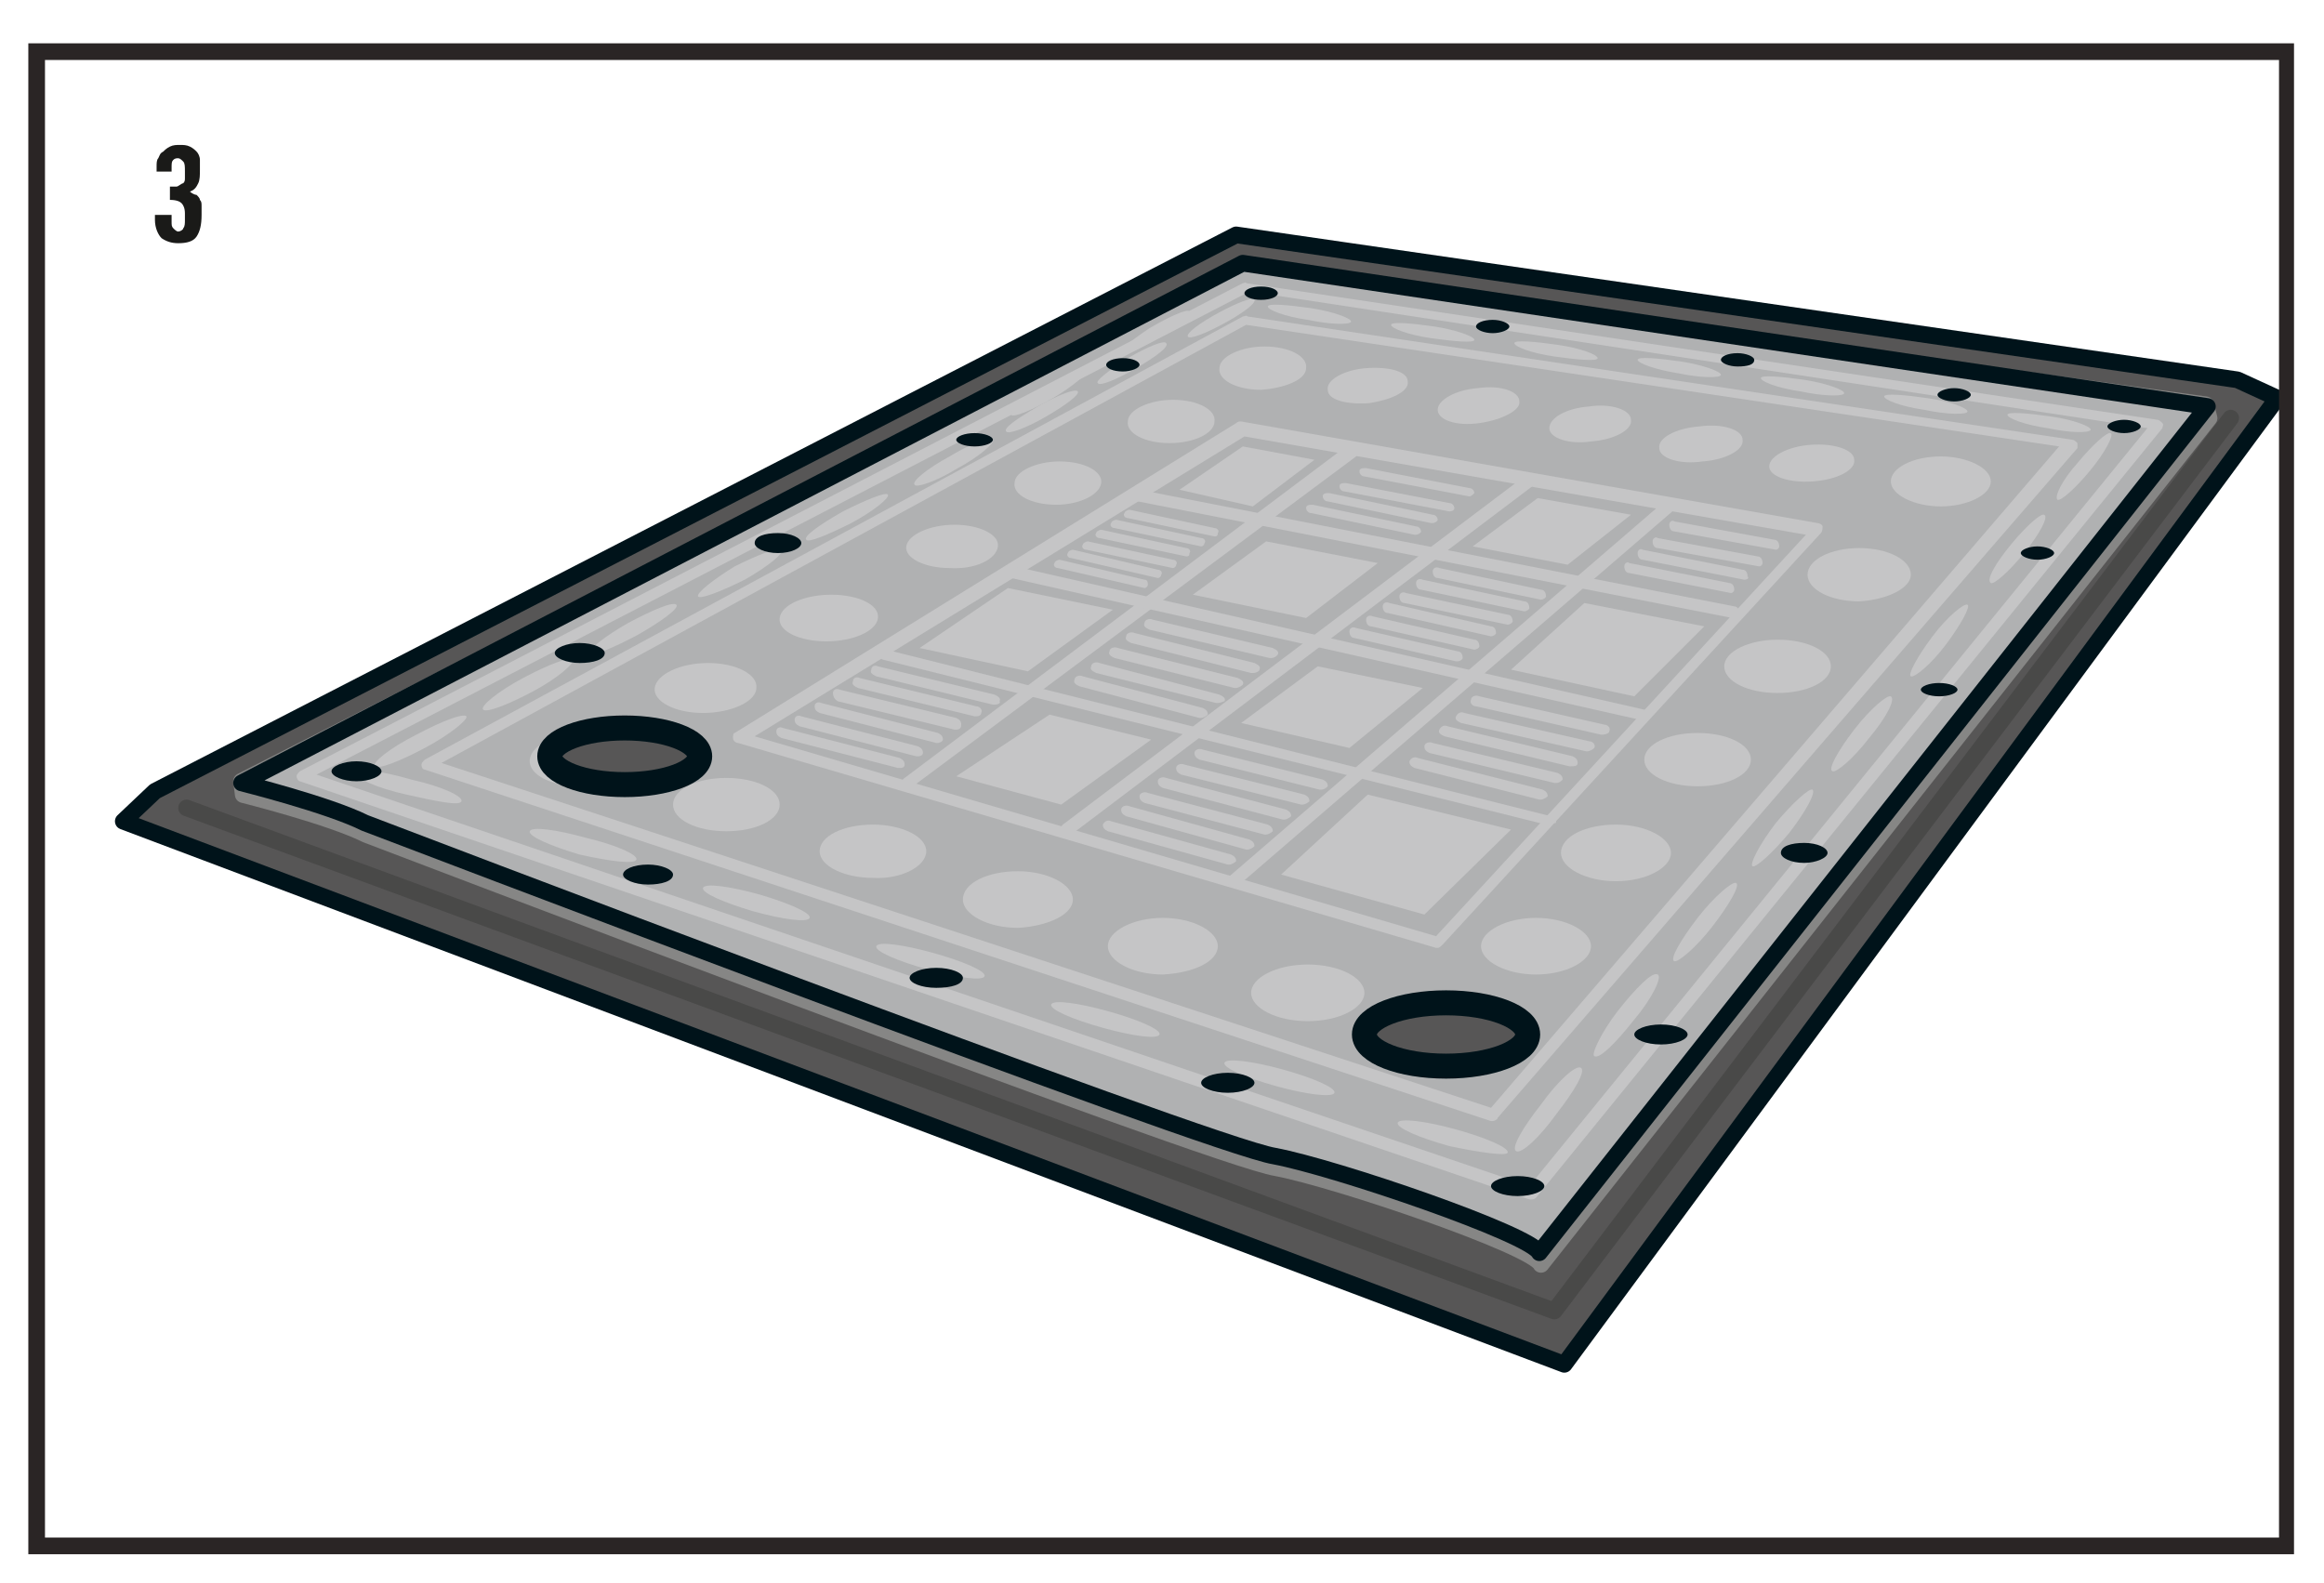 <?xml version="1.0" encoding="utf-8"?>
<!-- Generator: Adobe Illustrator 19.1.0, SVG Export Plug-In . SVG Version: 6.00 Build 0)  -->
<svg version="1.1" id="Ebene_1" xmlns="http://www.w3.org/2000/svg" xmlns:xlink="http://www.w3.org/1999/xlink" x="0px" y="0px"
	 viewBox="0 0 139.5 95" style="enable-background:new 0 0 139.5 95;" xml:space="preserve">
<style type="text/css">
	.st0{fill:#C5C5C6;}
	.st1{fill:none;stroke:#1A1A18;stroke-width:1.483;stroke-linecap:round;stroke-linejoin:round;}
	.st2{fill:#6E6E6E;}
	.st3{fill:#9B9B9B;}
	.st4{clip-path:url(#SVGID_2_);fill:none;stroke:#1A1A18;stroke-width:1.483;stroke-linecap:round;stroke-linejoin:round;}
	.st5{clip-path:url(#SVGID_4_);fill:none;stroke:#1A1A18;stroke-width:1.483;stroke-linecap:round;stroke-linejoin:round;}
	.st6{clip-path:url(#SVGID_6_);fill:none;stroke:#1A1A18;stroke-width:1.483;stroke-linecap:round;stroke-linejoin:round;}
	.st7{clip-path:url(#SVGID_8_);fill:#575656;}
	.st8{clip-path:url(#SVGID_8_);fill:none;stroke:#1A1A18;stroke-width:1.483;stroke-linecap:round;stroke-linejoin:round;}
	.st9{clip-path:url(#SVGID_10_);fill:none;stroke:#1A1A18;stroke-width:1.483;stroke-linecap:round;stroke-linejoin:round;}
	.st10{clip-path:url(#SVGID_12_);fill:#575656;}
	.st11{clip-path:url(#SVGID_12_);fill:none;stroke:#1A1A18;stroke-width:1.483;stroke-linecap:round;stroke-linejoin:round;}
	.st12{clip-path:url(#SVGID_12_);fill:none;stroke:#1A1A18;stroke-width:0.989;stroke-linecap:round;stroke-linejoin:round;}
	.st13{clip-path:url(#SVGID_12_);fill:#1A1A18;}
	.st14{clip-path:url(#SVGID_12_);fill:none;stroke:#1A1A18;stroke-width:2.472;stroke-linecap:round;stroke-linejoin:round;}
	.st15{clip-path:url(#SVGID_12_);fill:none;stroke:#FFFFFF;stroke-width:0.494;stroke-linecap:round;stroke-linejoin:round;}
	.st16{clip-path:url(#SVGID_12_);fill:#FFFFFF;}
	.st17{clip-path:url(#SVGID_12_);fill:none;stroke:#FFFFFF;stroke-width:0.989;stroke-linecap:round;stroke-linejoin:round;}
	.st18{clip-path:url(#SVGID_12_);fill:#C5C5C6;}
	.st19{clip-path:url(#SVGID_12_);fill:#9B9B9B;}
	.st20{clip-path:url(#SVGID_12_);fill:#6E6E6E;}
	.st21{clip-path:url(#SVGID_12_);fill:none;stroke:#FFFFFF;stroke-width:1.483;stroke-linecap:round;stroke-linejoin:round;}
	.st22{clip-path:url(#SVGID_12_);fill:none;stroke:#9B9B9B;stroke-width:0.989;stroke-linecap:round;stroke-linejoin:round;}
	.st23{clip-path:url(#SVGID_12_);fill:none;stroke:#575656;stroke-width:0.989;stroke-linecap:round;stroke-linejoin:round;}
	.st24{clip-path:url(#SVGID_14_);fill:none;stroke:#1A1A18;stroke-width:1.483;stroke-linecap:round;stroke-linejoin:round;}
	.st25{clip-path:url(#SVGID_14_);fill:none;stroke:#FFFFFF;stroke-width:1.483;stroke-linecap:round;stroke-linejoin:round;}
	.st26{clip-path:url(#SVGID_16_);fill:none;stroke:#FFFFFF;stroke-width:0.989;stroke-linecap:round;stroke-linejoin:round;}
	.st27{clip-path:url(#SVGID_16_);fill:none;stroke:#9B9B9B;stroke-width:0.989;stroke-linecap:round;stroke-linejoin:round;}
	.st28{clip-path:url(#SVGID_16_);fill:none;stroke:#575656;stroke-width:0.989;stroke-linecap:round;stroke-linejoin:round;}
	.st29{clip-path:url(#SVGID_16_);fill:#868685;}
	.st30{clip-path:url(#SVGID_18_);fill:none;stroke:#1A1A18;stroke-width:1.483;stroke-linecap:round;stroke-linejoin:round;}
	.st31{clip-path:url(#SVGID_20_);fill:#C5C5C6;}
	.st32{clip-path:url(#SVGID_20_);fill:none;stroke:#1A1A18;stroke-width:1.483;stroke-linecap:round;stroke-linejoin:round;}
	.st33{clip-path:url(#SVGID_20_);fill:#B0B1B2;}
	.st34{clip-path:url(#SVGID_20_);fill:none;stroke:#FFFFFF;stroke-width:0.494;stroke-linecap:round;stroke-linejoin:round;}
	.st35{clip-path:url(#SVGID_20_);fill:#868685;}
	.st36{clip-path:url(#SVGID_20_);fill:none;stroke:#1A1A18;stroke-width:0.989;stroke-linecap:round;stroke-linejoin:round;}
	.st37{clip-path:url(#SVGID_20_);fill:none;stroke:#ECECEC;stroke-width:0.989;stroke-linecap:round;stroke-linejoin:round;}
	.st38{clip-path:url(#SVGID_20_);fill:#575656;}
	.st39{clip-path:url(#SVGID_20_);fill:#FFFFFF;}
	.st40{clip-path:url(#SVGID_20_);fill:none;stroke:#FFFFFF;stroke-width:1.483;stroke-linecap:round;stroke-linejoin:round;}
	.st41{clip-path:url(#SVGID_20_);fill:none;stroke:#B0B1B2;stroke-width:0.494;stroke-linecap:round;stroke-linejoin:round;}
	.st42{clip-path:url(#SVGID_20_);fill:none;stroke:#00131A;stroke-width:2.472;stroke-linecap:round;stroke-linejoin:round;}
	.st43{clip-path:url(#SVGID_22_);fill:none;stroke:#2A2525;}
	.st44{fill:#1A1A18;}
	.st45{fill:none;stroke:#1A1A18;stroke-width:1.445;stroke-linecap:round;stroke-linejoin:round;}
	.st46{clip-path:url(#SVGID_24_);fill:none;stroke:#1A1A18;stroke-width:1.445;stroke-linecap:round;stroke-linejoin:round;}
	.st47{clip-path:url(#SVGID_26_);fill:none;stroke:#1A1A18;stroke-width:1.445;stroke-linecap:round;stroke-linejoin:round;}
	.st48{clip-path:url(#SVGID_28_);fill:none;stroke:#1A1A18;stroke-width:1.445;stroke-linecap:round;stroke-linejoin:round;}
	.st49{clip-path:url(#SVGID_30_);fill:#575656;}
	.st50{clip-path:url(#SVGID_30_);fill:none;stroke:#1A1A18;stroke-width:1.445;stroke-linecap:round;stroke-linejoin:round;}
	.st51{clip-path:url(#SVGID_30_);fill:none;stroke:#1A1A18;stroke-width:0.963;stroke-linecap:round;stroke-linejoin:round;}
	.st52{clip-path:url(#SVGID_30_);fill:#1A1A18;}
	.st53{clip-path:url(#SVGID_30_);fill:none;stroke:#1A1A18;stroke-width:2.408;stroke-linecap:round;stroke-linejoin:round;}
	.st54{clip-path:url(#SVGID_30_);fill:none;stroke:#FFFFFF;stroke-width:0.482;stroke-linecap:round;stroke-linejoin:round;}
	.st55{clip-path:url(#SVGID_30_);fill:#FFFFFF;}
	.st56{clip-path:url(#SVGID_30_);fill:none;stroke:#FFFFFF;stroke-width:0.963;stroke-linecap:round;stroke-linejoin:round;}
	.st57{clip-path:url(#SVGID_30_);fill:#C5C5C6;}
	.st58{clip-path:url(#SVGID_30_);fill:#6E6E6E;}
	.st59{clip-path:url(#SVGID_30_);fill:none;stroke:#FFFFFF;stroke-width:1.445;stroke-linecap:round;stroke-linejoin:round;}
	.st60{clip-path:url(#SVGID_30_);fill:none;stroke:#9B9B9B;stroke-width:0.963;stroke-linecap:round;stroke-linejoin:round;}
	.st61{clip-path:url(#SVGID_30_);fill:none;stroke:#575656;stroke-width:0.963;stroke-linecap:round;stroke-linejoin:round;}
	.st62{clip-path:url(#SVGID_30_);fill:#868685;}
	.st63{clip-path:url(#SVGID_32_);fill:none;stroke:#1A1A18;stroke-width:1.445;stroke-linecap:round;stroke-linejoin:round;}
	.st64{clip-path:url(#SVGID_34_);fill:#C5C5C6;}
	.st65{clip-path:url(#SVGID_36_);fill:none;stroke:#1A1A18;stroke-width:1.445;stroke-linecap:round;stroke-linejoin:round;}
	.st66{clip-path:url(#SVGID_36_);fill:none;stroke:#B0B1B2;stroke-width:2.889;stroke-linecap:round;stroke-linejoin:round;}
	.st67{clip-path:url(#SVGID_38_);fill:#575656;}
	.st68{clip-path:url(#SVGID_38_);fill:none;stroke:#1A1A18;stroke-width:1.445;stroke-linecap:round;stroke-linejoin:round;}
	.st69{clip-path:url(#SVGID_38_);fill:#FFFFFF;}
	.st70{clip-path:url(#SVGID_38_);fill:none;stroke:#FFFFFF;stroke-width:1.445;stroke-linecap:round;stroke-linejoin:round;}
	.st71{clip-path:url(#SVGID_38_);fill:none;stroke:#B0B1B2;stroke-width:0.482;stroke-linecap:round;stroke-linejoin:round;}
	.st72{clip-path:url(#SVGID_38_);fill:none;stroke:#1A1A18;stroke-width:2.408;stroke-linecap:round;stroke-linejoin:round;}
	.st73{clip-path:url(#SVGID_38_);fill:none;stroke:#FFFFFF;stroke-width:0.482;stroke-linecap:round;stroke-linejoin:round;}
	.st74{clip-path:url(#SVGID_38_);fill:#9B9B9B;}
	.st75{clip-path:url(#SVGID_38_);fill:#C5C5C6;}
	.st76{clip-path:url(#SVGID_38_);fill:#6E6E6E;}
	.st77{clip-path:url(#SVGID_38_);fill:none;stroke:#1A1A18;stroke-width:0.963;stroke-linecap:round;stroke-linejoin:round;}
	.st78{clip-path:url(#SVGID_40_);fill:none;stroke:#1A1A18;stroke-width:1.445;stroke-linecap:round;stroke-linejoin:round;}
	.st79{clip-path:url(#SVGID_40_);fill:none;stroke:#FFFFFF;stroke-width:1.445;stroke-linecap:round;stroke-linejoin:round;}
	.st80{clip-path:url(#SVGID_42_);fill:none;stroke:#FFFFFF;stroke-width:0.963;stroke-linecap:round;stroke-linejoin:round;}
	.st81{clip-path:url(#SVGID_42_);fill:none;stroke:#9B9B9B;stroke-width:0.963;stroke-linecap:round;stroke-linejoin:round;}
	.st82{clip-path:url(#SVGID_42_);fill:none;stroke:#575656;stroke-width:0.963;stroke-linecap:round;stroke-linejoin:round;}
	.st83{clip-path:url(#SVGID_42_);fill:#575656;}
	.st84{clip-path:url(#SVGID_42_);fill:none;stroke:#575656;stroke-width:1.445;stroke-linecap:round;stroke-linejoin:round;}
	.st85{clip-path:url(#SVGID_42_);fill:#FFFFFF;}
	.st86{clip-path:url(#SVGID_42_);fill:none;stroke:#1A1A18;stroke-width:1.445;stroke-linecap:round;stroke-linejoin:round;}
	.st87{clip-path:url(#SVGID_42_);fill:#D8D9D9;}
	.st88{clip-path:url(#SVGID_42_);fill:#C5C5C6;}
	.st89{clip-path:url(#SVGID_42_);fill:#1A1A18;}
	.st90{clip-path:url(#SVGID_44_);fill:none;stroke:#2A2525;}
	.st91{fill:#FFFFFF;}
	.st92{fill:none;stroke:#1A1A18;}
	.st93{fill:none;stroke:#00131A;stroke-width:1.665;stroke-linecap:round;stroke-linejoin:round;}
	.st94{fill:#D8D9D9;}
	.st95{fill:#575656;}
	.st96{fill:none;stroke:#00131A;stroke-width:1.11;stroke-linecap:round;stroke-linejoin:round;stroke-miterlimit:10;}
	.st97{clip-path:url(#SVGID_46_);fill:none;stroke:#00131A;stroke-width:1.665;stroke-linecap:round;stroke-linejoin:round;}
	.st98{clip-path:url(#SVGID_48_);fill:none;stroke:#00131A;stroke-width:1.665;stroke-linecap:round;stroke-linejoin:round;}
	.st99{clip-path:url(#SVGID_50_);fill:none;stroke:#00131A;stroke-width:1.665;stroke-linecap:round;stroke-linejoin:round;}
	.st100{clip-path:url(#SVGID_52_);fill:none;stroke:#00131A;stroke-width:1.665;stroke-linecap:round;stroke-linejoin:round;}
	.st101{clip-path:url(#SVGID_54_);fill:none;stroke:#00131A;stroke-width:1.665;stroke-linecap:round;stroke-linejoin:round;}
	.st102{clip-path:url(#SVGID_56_);fill:#00131A;}
	.st103{clip-path:url(#SVGID_58_);fill:none;stroke:#2A2525;}
	.st104{fill:#CE8507;}
	.st105{fill:none;stroke:#00131A;stroke-width:1.082;stroke-linecap:round;stroke-linejoin:round;stroke-miterlimit:10;}
	.st106{fill:none;stroke:#00131A;stroke-width:1.622;stroke-linecap:round;stroke-linejoin:round;}
	.st107{clip-path:url(#SVGID_60_);fill:#575656;}
	.st108{clip-path:url(#SVGID_62_);fill:none;stroke:#00131A;stroke-width:1.622;stroke-linecap:round;stroke-linejoin:round;}
	.st109{clip-path:url(#SVGID_64_);fill:#D8D9D9;}
	.st110{clip-path:url(#SVGID_64_);fill:none;stroke:#00131A;stroke-width:1.622;stroke-linecap:round;stroke-linejoin:round;}
	.st111{clip-path:url(#SVGID_64_);fill:#9B9B9B;}
	.st112{clip-path:url(#SVGID_64_);fill:#575656;}
	
		.st113{clip-path:url(#SVGID_64_);fill:none;stroke:#00131A;stroke-width:1.082;stroke-linecap:round;stroke-linejoin:round;stroke-miterlimit:10;}
	.st114{clip-path:url(#SVGID_66_);fill:none;stroke:#00131A;stroke-width:1.622;stroke-linecap:round;stroke-linejoin:round;}
	.st115{clip-path:url(#SVGID_68_);fill:#575656;}
	.st116{clip-path:url(#SVGID_70_);fill:none;stroke:#00131A;stroke-width:1.622;stroke-linecap:round;stroke-linejoin:round;}
	.st117{clip-path:url(#SVGID_72_);fill:#D8D9D9;}
	.st118{clip-path:url(#SVGID_74_);fill:none;stroke:#00131A;stroke-width:1.622;stroke-linecap:round;stroke-linejoin:round;}
	.st119{clip-path:url(#SVGID_76_);fill:#D8D9D9;}
	.st120{clip-path:url(#SVGID_78_);fill:none;stroke:#00131A;stroke-width:1.622;stroke-linecap:round;stroke-linejoin:round;}
	.st121{clip-path:url(#SVGID_80_);fill:#9B9B9B;}
	.st122{clip-path:url(#SVGID_82_);fill:none;stroke:#00131A;stroke-width:1.622;stroke-linecap:round;stroke-linejoin:round;}
	.st123{clip-path:url(#SVGID_84_);fill:#F49B08;}
	
		.st124{clip-path:url(#SVGID_84_);fill:none;stroke:#00131A;stroke-width:1.082;stroke-linecap:round;stroke-linejoin:round;stroke-miterlimit:10;}
	.st125{clip-path:url(#SVGID_84_);fill:#575656;}
	.st126{clip-path:url(#SVGID_84_);fill:#CE8507;}
	.st127{clip-path:url(#SVGID_84_);fill:#6E6E6E;}
	.st128{clip-path:url(#SVGID_84_);fill:#00131A;}
	
		.st129{clip-path:url(#SVGID_86_);fill:none;stroke:#00131A;stroke-width:1.082;stroke-linecap:round;stroke-linejoin:round;stroke-miterlimit:10;}
	.st130{clip-path:url(#SVGID_88_);fill:#575656;}
	
		.st131{clip-path:url(#SVGID_88_);fill:none;stroke:#00131A;stroke-width:1.082;stroke-linecap:round;stroke-linejoin:round;stroke-miterlimit:10;}
	.st132{clip-path:url(#SVGID_88_);fill:#C5C5C6;}
	
		.st133{clip-path:url(#SVGID_90_);fill:none;stroke:#6E6E6E;stroke-width:1.082;stroke-linecap:round;stroke-linejoin:round;stroke-miterlimit:10;}
	.st134{clip-path:url(#SVGID_90_);fill:none;stroke:#00131A;stroke-width:1.622;stroke-linecap:round;stroke-linejoin:round;}
	.st135{clip-path:url(#SVGID_92_);fill:#00131A;}
	.st136{clip-path:url(#SVGID_94_);fill:none;stroke:#2A2525;}
	.st137{clip-path:url(#SVGID_96_);fill:#575656;}
	.st138{clip-path:url(#SVGID_98_);fill:none;stroke:#00131A;stroke-width:1.622;stroke-linecap:round;stroke-linejoin:round;}
	.st139{clip-path:url(#SVGID_98_);fill:none;stroke:#D8D9D9;stroke-width:1.622;stroke-linecap:round;stroke-linejoin:round;}
	.st140{clip-path:url(#SVGID_100_);fill:#CE8507;}
	
		.st141{clip-path:url(#SVGID_100_);fill:none;stroke:#00131A;stroke-width:1.082;stroke-linecap:round;stroke-linejoin:round;stroke-miterlimit:10;}
	.st142{clip-path:url(#SVGID_100_);fill:#9B9B9B;}
	.st143{clip-path:url(#SVGID_100_);fill:none;stroke:#00131A;stroke-width:1.622;stroke-linecap:round;stroke-linejoin:round;}
	.st144{clip-path:url(#SVGID_100_);fill:#575656;}
	.st145{clip-path:url(#SVGID_102_);fill:none;stroke:#00131A;stroke-width:1.622;stroke-linecap:round;stroke-linejoin:round;}
	.st146{clip-path:url(#SVGID_104_);fill:#D8D9D9;}
	.st147{clip-path:url(#SVGID_104_);fill:none;stroke:#00131A;stroke-width:1.622;stroke-linecap:round;stroke-linejoin:round;}
	.st148{clip-path:url(#SVGID_104_);fill:#9B9B9B;}
	.st149{clip-path:url(#SVGID_104_);fill:#575656;}
	
		.st150{clip-path:url(#SVGID_104_);fill:none;stroke:#00131A;stroke-width:1.082;stroke-linecap:round;stroke-linejoin:round;stroke-miterlimit:10;}
	.st151{clip-path:url(#SVGID_106_);fill:none;stroke:#00131A;stroke-width:1.622;stroke-linecap:round;stroke-linejoin:round;}
	.st152{clip-path:url(#SVGID_108_);fill:#575656;}
	.st153{clip-path:url(#SVGID_110_);fill:none;stroke:#00131A;stroke-width:1.622;stroke-linecap:round;stroke-linejoin:round;}
	.st154{clip-path:url(#SVGID_112_);fill:#D8D9D9;}
	.st155{clip-path:url(#SVGID_114_);fill:none;stroke:#00131A;stroke-width:1.622;stroke-linecap:round;stroke-linejoin:round;}
	.st156{clip-path:url(#SVGID_116_);fill:#D8D9D9;}
	.st157{clip-path:url(#SVGID_116_);fill:none;stroke:#00131A;stroke-width:1.622;stroke-linecap:round;stroke-linejoin:round;}
	.st158{clip-path:url(#SVGID_116_);fill:#9B9B9B;}
	.st159{clip-path:url(#SVGID_116_);fill:#F49B08;}
	
		.st160{clip-path:url(#SVGID_116_);fill:none;stroke:#00131A;stroke-width:1.082;stroke-linecap:round;stroke-linejoin:round;stroke-miterlimit:10;}
	.st161{clip-path:url(#SVGID_116_);fill:#575656;}
	.st162{clip-path:url(#SVGID_116_);fill:#CE8507;}
	.st163{clip-path:url(#SVGID_116_);fill:#6E6E6E;}
	.st164{clip-path:url(#SVGID_116_);fill:#00131A;}
	
		.st165{clip-path:url(#SVGID_118_);fill:none;stroke:#00131A;stroke-width:1.082;stroke-linecap:round;stroke-linejoin:round;stroke-miterlimit:10;}
	.st166{clip-path:url(#SVGID_120_);fill:#575656;}
	
		.st167{clip-path:url(#SVGID_120_);fill:none;stroke:#00131A;stroke-width:1.082;stroke-linecap:round;stroke-linejoin:round;stroke-miterlimit:10;}
	.st168{clip-path:url(#SVGID_120_);fill:#C5C5C6;}
	
		.st169{clip-path:url(#SVGID_122_);fill:none;stroke:#6E6E6E;stroke-width:1.082;stroke-linecap:round;stroke-linejoin:round;stroke-miterlimit:10;}
	.st170{clip-path:url(#SVGID_122_);fill:none;stroke:#00131A;stroke-width:1.622;stroke-linecap:round;stroke-linejoin:round;}
	.st171{clip-path:url(#SVGID_124_);fill:#00131A;}
	.st172{clip-path:url(#SVGID_124_);fill:#F49B08;}
	
		.st173{clip-path:url(#SVGID_124_);fill:none;stroke:#00131A;stroke-width:1.082;stroke-linecap:round;stroke-linejoin:round;stroke-miterlimit:10;}
	.st174{clip-path:url(#SVGID_124_);fill:#A76E04;}
	.st175{clip-path:url(#SVGID_124_);fill:#CE8507;}
	.st176{clip-path:url(#SVGID_124_);fill:#6E6E6E;}
	.st177{clip-path:url(#SVGID_124_);fill:#575656;}
	.st178{clip-path:url(#SVGID_124_);fill:#C5C5C6;}
	
		.st179{clip-path:url(#SVGID_124_);fill:none;stroke:#6E6E6E;stroke-width:1.082;stroke-linecap:round;stroke-linejoin:round;stroke-miterlimit:10;}
	.st180{clip-path:url(#SVGID_126_);fill:none;stroke:#2A2525;}
	.st181{clip-path:url(#SVGID_128_);fill:none;stroke:#1A1A18;stroke-width:1.5;stroke-linecap:round;stroke-linejoin:round;}
	.st182{clip-path:url(#SVGID_130_);fill:#B0B1B2;}
	.st183{clip-path:url(#SVGID_132_);fill:none;stroke:#1A1A18;stroke-width:1.5;stroke-linecap:round;stroke-linejoin:round;}
	.st184{clip-path:url(#SVGID_134_);fill:#B0B1B2;}
	.st185{clip-path:url(#SVGID_136_);fill:none;stroke:#1A1A18;stroke-width:1.5;stroke-linecap:round;stroke-linejoin:round;}
	.st186{clip-path:url(#SVGID_138_);fill:#B0B1B2;}
	.st187{clip-path:url(#SVGID_140_);fill:none;stroke:#1A1A18;stroke-width:1.5;stroke-linecap:round;stroke-linejoin:round;}
	.st188{clip-path:url(#SVGID_142_);fill:#575656;}
	.st189{clip-path:url(#SVGID_142_);fill:none;stroke:#1A1A18;stroke-width:1.5;stroke-linecap:round;stroke-linejoin:round;}
	.st190{clip-path:url(#SVGID_142_);fill:#9B9B9B;}
	.st191{clip-path:url(#SVGID_144_);fill:none;stroke:#1A1A18;stroke-width:1.5;stroke-linecap:round;stroke-linejoin:round;}
	.st192{clip-path:url(#SVGID_146_);fill:#575656;}
	.st193{clip-path:url(#SVGID_146_);fill:none;stroke:#1A1A18;stroke-width:1.5;stroke-linecap:round;stroke-linejoin:round;}
	.st194{clip-path:url(#SVGID_146_);fill:none;stroke:#C2006B;stroke-linecap:square;stroke-linejoin:round;}
	
		.st195{clip-path:url(#SVGID_146_);fill:none;stroke:#C2006B;stroke-linecap:square;stroke-linejoin:round;stroke-dasharray:2.559,2.559;}
	.st196{clip-path:url(#SVGID_148_);fill:none;stroke:#2A2525;}
	.st197{fill:none;stroke:#1A1A18;stroke-width:0.75;}
	.st198{clip-path:url(#SVGID_150_);fill:#1A1A18;}
	.st199{clip-path:url(#SVGID_152_);fill:#1A1A18;}
	.st200{clip-path:url(#SVGID_154_);fill:none;stroke:#1A1A18;stroke-width:1.5;stroke-linecap:round;stroke-linejoin:round;}
	.st201{clip-path:url(#SVGID_156_);fill:none;stroke:#1A1A18;stroke-width:1.5;stroke-linecap:round;stroke-linejoin:round;}
	.st202{clip-path:url(#SVGID_158_);fill:none;stroke:#1A1A18;stroke-width:1.5;stroke-linecap:round;stroke-linejoin:round;}
	.st203{clip-path:url(#SVGID_160_);fill:none;stroke:#1A1A18;stroke-width:1.5;stroke-linecap:round;stroke-linejoin:round;}
	.st204{fill:none;stroke:#1A1A18;stroke-width:1.5;stroke-linecap:round;stroke-linejoin:round;}
	.st205{clip-path:url(#SVGID_162_);fill:none;stroke:#1A1A18;stroke-width:1.5;stroke-linecap:round;stroke-linejoin:round;}
	.st206{clip-path:url(#SVGID_164_);fill:#575656;}
	.st207{clip-path:url(#SVGID_164_);fill:none;stroke:#1A1A18;stroke-width:1.5;stroke-linecap:round;stroke-linejoin:round;}
	.st208{clip-path:url(#SVGID_166_);fill:none;stroke:#2A2525;}
	.st209{clip-path:url(#SVGID_168_);fill:none;stroke:#1A1A18;stroke-width:3.5;stroke-linecap:round;stroke-linejoin:round;}
	.st210{clip-path:url(#SVGID_168_);fill:none;stroke:#FFFFFF;stroke-linecap:round;stroke-linejoin:round;}
	.st211{clip-path:url(#SVGID_170_);fill:none;stroke:#1A1A18;stroke-width:1.5;stroke-linecap:round;stroke-linejoin:round;}
	.st212{clip-path:url(#SVGID_172_);fill:none;stroke:#1A1A18;stroke-width:1.5;stroke-linecap:round;stroke-linejoin:round;}
	.st213{clip-path:url(#SVGID_174_);fill:none;stroke:#1A1A18;stroke-width:1.5;stroke-linecap:round;stroke-linejoin:round;}
	.st214{clip-path:url(#SVGID_176_);fill:none;stroke:#1A1A18;stroke-width:1.5;stroke-linecap:round;stroke-linejoin:round;}
	.st215{clip-path:url(#SVGID_178_);fill:#6E6E6E;}
	.st216{clip-path:url(#SVGID_178_);fill:none;stroke:#1A1A18;stroke-width:1.5;stroke-linecap:round;stroke-linejoin:round;}
	.st217{clip-path:url(#SVGID_178_);fill:#9B9B9B;}
	.st218{clip-path:url(#SVGID_178_);fill:#575656;}
	.st219{clip-path:url(#SVGID_180_);fill:none;stroke:#1A1A18;stroke-width:1.5;stroke-linecap:round;stroke-linejoin:round;}
	.st220{clip-path:url(#SVGID_180_);fill:none;stroke:#D8D9D9;stroke-width:3;stroke-linecap:round;stroke-linejoin:round;}
	.st221{clip-path:url(#SVGID_182_);fill:#575656;}
	.st222{clip-path:url(#SVGID_182_);fill:none;stroke:#1A1A18;stroke-width:1.5;stroke-linecap:round;stroke-linejoin:round;}
	.st223{clip-path:url(#SVGID_182_);fill:none;stroke:#1A1A18;stroke-linecap:round;stroke-linejoin:round;}
	.st224{clip-path:url(#SVGID_182_);fill:#FFFFFF;}
	.st225{clip-path:url(#SVGID_182_);fill:none;stroke:#FFFFFF;stroke-width:1.5;stroke-linecap:round;stroke-linejoin:round;}
	.st226{clip-path:url(#SVGID_182_);fill:none;stroke:#B0B1B2;stroke-width:0.5;stroke-linecap:round;stroke-linejoin:round;}
	.st227{clip-path:url(#SVGID_184_);fill:none;stroke:#2A2525;}
	.st228{clip-path:url(#SVGID_186_);fill:none;stroke:#1A1A18;stroke-width:6.5;stroke-linecap:round;stroke-linejoin:round;}
	.st229{clip-path:url(#SVGID_186_);fill:none;stroke:#B0B1B2;stroke-width:3;stroke-linecap:round;stroke-linejoin:round;}
	.st230{clip-path:url(#SVGID_186_);fill:none;stroke:#FFFFFF;stroke-linecap:round;stroke-linejoin:round;}
	.st231{clip-path:url(#SVGID_186_);fill:#9B9B9B;}
	.st232{clip-path:url(#SVGID_186_);fill:none;stroke:#1A1A18;stroke-width:1.5;stroke-linecap:round;stroke-linejoin:round;}
	.st233{clip-path:url(#SVGID_186_);fill:none;stroke:#FFFFFF;stroke-width:1.5;stroke-linecap:round;stroke-linejoin:round;}
	.st234{clip-path:url(#SVGID_186_);fill:none;stroke:#D8D9D9;stroke-width:1.5;stroke-linecap:round;stroke-linejoin:round;}
	.st235{clip-path:url(#SVGID_186_);fill:none;stroke:#575656;stroke-width:1.5;stroke-linecap:round;stroke-linejoin:round;}
	.st236{clip-path:url(#SVGID_186_);fill:#C5C5C6;}
	.st237{clip-path:url(#SVGID_186_);fill:#6E6E6E;}
	.st238{clip-path:url(#SVGID_186_);fill:#575656;}
	.st239{clip-path:url(#SVGID_186_);fill:none;stroke:#00131A;stroke-width:2;stroke-linecap:round;stroke-linejoin:round;}
	.st240{clip-path:url(#SVGID_186_);fill:none;stroke:#FFFFFF;stroke-width:0.5;stroke-linecap:round;stroke-linejoin:round;}
	.st241{clip-path:url(#SVGID_186_);fill:#1A1A18;}
	.st242{clip-path:url(#SVGID_186_);fill:none;stroke:#D8D9D9;stroke-width:3;stroke-linecap:round;stroke-linejoin:round;}
	.st243{clip-path:url(#SVGID_186_);fill:#FFFFFF;}
	.st244{clip-path:url(#SVGID_186_);fill:none;stroke:#B0B1B2;stroke-linecap:round;stroke-linejoin:round;}
	.st245{clip-path:url(#SVGID_188_);fill:none;stroke:#2A2525;}
	.st246{clip-path:url(#SVGID_190_);fill:none;stroke:#1A1A18;stroke-width:3.5;stroke-linecap:round;stroke-linejoin:round;}
	.st247{clip-path:url(#SVGID_192_);fill:none;stroke:#FFFFFF;stroke-linecap:round;stroke-linejoin:round;}
	.st248{clip-path:url(#SVGID_192_);fill:none;stroke:#575656;stroke-width:1.5;stroke-linecap:round;stroke-linejoin:round;}
	.st249{clip-path:url(#SVGID_192_);fill:#9B9B9B;}
	.st250{clip-path:url(#SVGID_192_);fill:none;stroke:#1A1A18;stroke-width:1.5;stroke-linecap:round;stroke-linejoin:round;}
	.st251{clip-path:url(#SVGID_192_);fill:none;stroke:#D8D9D9;stroke-linecap:round;stroke-linejoin:round;}
	.st252{clip-path:url(#SVGID_194_);fill:none;stroke:#575656;stroke-linecap:round;stroke-linejoin:round;}
	.st253{clip-path:url(#SVGID_194_);fill:none;stroke:#1A1A18;stroke-width:3.5;stroke-linecap:round;stroke-linejoin:round;}
	.st254{clip-path:url(#SVGID_194_);fill:none;stroke:#FFFFFF;stroke-linecap:round;stroke-linejoin:round;}
	.st255{clip-path:url(#SVGID_196_);fill:none;stroke:#575656;stroke-width:1.5;stroke-linecap:round;stroke-linejoin:round;}
	.st256{clip-path:url(#SVGID_196_);fill:#9B9B9B;}
	.st257{clip-path:url(#SVGID_196_);fill:none;stroke:#1A1A18;stroke-width:1.5;stroke-linecap:round;stroke-linejoin:round;}
	.st258{clip-path:url(#SVGID_196_);fill:none;stroke:#FFFFFF;stroke-linecap:round;stroke-linejoin:round;}
	.st259{clip-path:url(#SVGID_196_);fill:none;stroke:#D8D9D9;stroke-linecap:round;stroke-linejoin:round;}
	.st260{clip-path:url(#SVGID_196_);fill:none;stroke:#575656;stroke-linecap:round;stroke-linejoin:round;}
	.st261{clip-path:url(#SVGID_196_);fill:#C5C5C6;}
	.st262{clip-path:url(#SVGID_198_);fill:none;stroke:#1A1A18;stroke-width:1.5;stroke-linecap:round;stroke-linejoin:round;}
	.st263{clip-path:url(#SVGID_200_);fill:#6E6E6E;}
	.st264{clip-path:url(#SVGID_202_);fill:none;stroke:#1A1A18;stroke-width:1.5;stroke-linecap:round;stroke-linejoin:round;}
	.st265{clip-path:url(#SVGID_204_);fill:#9B9B9B;}
	.st266{clip-path:url(#SVGID_204_);fill:none;stroke:#1A1A18;stroke-width:1.5;stroke-linecap:round;stroke-linejoin:round;}
	.st267{clip-path:url(#SVGID_204_);fill:#C5C5C6;}
	.st268{clip-path:url(#SVGID_204_);fill:#6E6E6E;}
	.st269{clip-path:url(#SVGID_204_);fill:#575656;}
	.st270{clip-path:url(#SVGID_204_);fill:#1A1A18;}
	.st271{clip-path:url(#SVGID_206_);fill:none;stroke:#1A1A18;stroke-width:1.5;stroke-linecap:round;stroke-linejoin:round;}
	.st272{clip-path:url(#SVGID_206_);fill:none;stroke:#D8D9D9;stroke-width:3;stroke-linecap:round;stroke-linejoin:round;}
	.st273{clip-path:url(#SVGID_208_);fill:#575656;}
	.st274{clip-path:url(#SVGID_208_);fill:none;stroke:#1A1A18;stroke-width:1.5;stroke-linecap:round;stroke-linejoin:round;}
	.st275{clip-path:url(#SVGID_208_);fill:#868685;}
	.st276{clip-path:url(#SVGID_208_);fill:none;stroke:#1A1A18;stroke-linecap:round;stroke-linejoin:round;}
	.st277{clip-path:url(#SVGID_208_);fill:#FFFFFF;}
	.st278{clip-path:url(#SVGID_208_);fill:none;stroke:#FFFFFF;stroke-width:1.5;stroke-linecap:round;stroke-linejoin:round;}
	.st279{clip-path:url(#SVGID_208_);fill:none;stroke:#B0B1B2;stroke-width:0.5;stroke-linecap:round;stroke-linejoin:round;}
	.st280{clip-path:url(#SVGID_210_);fill:#9B9B9B;}
	.st281{clip-path:url(#SVGID_210_);fill:none;stroke:#1A1A18;stroke-width:1.5;stroke-linecap:round;stroke-linejoin:round;}
	.st282{clip-path:url(#SVGID_212_);fill:#C5C5C6;}
	.st283{clip-path:url(#SVGID_212_);fill:none;stroke:#1A1A18;stroke-width:1.5;stroke-linecap:round;stroke-linejoin:round;}
	.st284{clip-path:url(#SVGID_212_);fill:#6E6E6E;}
	.st285{clip-path:url(#SVGID_214_);fill:none;stroke:#1A1A18;stroke-width:1.5;stroke-linecap:round;stroke-linejoin:round;}
	.st286{clip-path:url(#SVGID_216_);fill:#00131A;}
	.st287{clip-path:url(#SVGID_216_);fill:#FFFFFF;}
	.st288{clip-path:url(#SVGID_216_);fill:#575656;}
	.st289{clip-path:url(#SVGID_216_);fill:none;stroke:#575656;stroke-width:1.5;stroke-linecap:round;stroke-linejoin:round;}
	.st290{clip-path:url(#SVGID_216_);fill:none;stroke:#1A1A18;stroke-width:1.5;stroke-linecap:round;stroke-linejoin:round;}
	.st291{clip-path:url(#SVGID_216_);fill:#D8D9D9;}
	.st292{clip-path:url(#SVGID_216_);fill:#C5C5C6;}
	.st293{clip-path:url(#SVGID_216_);fill:#1A1A18;}
	.st294{clip-path:url(#SVGID_216_);fill:#9B9B9B;}
	.st295{clip-path:url(#SVGID_218_);fill:none;stroke:#2A2525;}
	.st296{clip-path:url(#SVGID_220_);fill:#575656;}
	.st297{clip-path:url(#SVGID_220_);fill:none;stroke:#00131A;stroke-width:1.341;stroke-linecap:round;stroke-linejoin:round;}
	.st298{clip-path:url(#SVGID_220_);fill:none;stroke:#C5C5C6;stroke-width:1.341;stroke-linecap:round;stroke-linejoin:round;}
	.st299{clip-path:url(#SVGID_220_);fill:none;stroke:#C5C5C6;stroke-width:0.894;stroke-linecap:round;stroke-linejoin:round;}
	.st300{fill:none;stroke:#00131A;stroke-width:1.341;stroke-linecap:round;stroke-linejoin:round;}
	.st301{clip-path:url(#SVGID_222_);fill:#575656;}
	.st302{clip-path:url(#SVGID_222_);fill:none;stroke:#575656;stroke-width:1.341;stroke-linecap:round;stroke-linejoin:round;}
	.st303{clip-path:url(#SVGID_222_);fill:#B0B1B2;}
	.st304{clip-path:url(#SVGID_222_);fill:none;stroke:#00131A;stroke-width:1.341;stroke-linecap:round;stroke-linejoin:round;}
	.st305{clip-path:url(#SVGID_222_);fill:#C5C5C6;}
	.st306{clip-path:url(#SVGID_222_);fill:#7F5400;}
	.st307{clip-path:url(#SVGID_222_);fill:none;stroke:#00131A;stroke-width:1.118;stroke-linecap:round;stroke-linejoin:round;}
	.st308{clip-path:url(#SVGID_222_);fill:#F49B08;}
	.st309{clip-path:url(#SVGID_222_);fill:#FBCF93;}
	.st310{clip-path:url(#SVGID_222_);fill:none;stroke:#00131A;stroke-width:0.894;stroke-linecap:round;stroke-linejoin:round;}
	.st311{clip-path:url(#SVGID_222_);fill:none;stroke:#FFFFFF;stroke-width:1.341;stroke-linecap:round;stroke-linejoin:round;}
	.st312{clip-path:url(#SVGID_222_);fill:none;stroke:#9B9B9B;stroke-width:1.341;stroke-linecap:round;stroke-linejoin:round;}
	.st313{clip-path:url(#SVGID_222_);fill:none;stroke:#ECECEC;stroke-width:0.894;stroke-linecap:round;stroke-linejoin:round;}
	.st314{clip-path:url(#SVGID_222_);fill:#FFFFFF;}
	.st315{clip-path:url(#SVGID_222_);fill:none;stroke:#D8D9D9;stroke-width:1.341;stroke-linecap:round;stroke-linejoin:round;}
	.st316{clip-path:url(#SVGID_222_);fill:#D8D9D9;}
	.st317{clip-path:url(#SVGID_222_);fill:none;stroke:#00131A;stroke-width:0.671;stroke-linecap:round;stroke-linejoin:round;}
	
		.st318{clip-path:url(#SVGID_222_);fill:none;stroke:#00131A;stroke-width:0.894;stroke-linecap:round;stroke-linejoin:round;stroke-miterlimit:10;}
	.st319{clip-path:url(#SVGID_222_);fill:#CE8507;}
	.st320{clip-path:url(#SVGID_222_);fill:#6E6E6E;}
	.st321{clip-path:url(#SVGID_222_);fill:#00131A;}
	.st322{clip-path:url(#SVGID_222_);fill:none;stroke:#00131A;stroke-width:0.447;stroke-linecap:round;stroke-linejoin:round;}
	.st323{clip-path:url(#SVGID_222_);fill:#ECECEC;}
	.st324{clip-path:url(#SVGID_222_);fill:#9B9B9B;}
	.st325{clip-path:url(#SVGID_222_);fill:#868685;}
	.st326{clip-path:url(#SVGID_222_);fill:#A76E04;}
	
		.st327{clip-path:url(#SVGID_222_);fill:none;stroke:#6E6E6E;stroke-width:0.894;stroke-linecap:round;stroke-linejoin:round;stroke-miterlimit:10;}
	.st328{clip-path:url(#SVGID_222_);fill:none;stroke:#00131A;stroke-width:0.581;stroke-linecap:round;stroke-linejoin:round;}
	.st329{clip-path:url(#SVGID_222_);fill:none;stroke:#ECECEC;stroke-width:1.341;stroke-linecap:round;stroke-linejoin:round;}
	.st330{clip-path:url(#SVGID_222_);fill:none;stroke:#00131A;stroke-width:1.341;stroke-linejoin:round;}
	.st331{clip-path:url(#SVGID_222_);fill:none;stroke:#FFFFFF;stroke-width:0.224;stroke-linecap:round;stroke-linejoin:round;}
	.st332{clip-path:url(#SVGID_224_);fill:#575656;}
	.st333{clip-path:url(#SVGID_226_);fill:none;stroke:#00131A;stroke-width:1.5;stroke-linecap:round;stroke-linejoin:round;}
	.st334{clip-path:url(#SVGID_228_);fill:#9B9B9B;}
	.st335{clip-path:url(#SVGID_228_);fill:none;stroke:#00131A;stroke-width:1.5;stroke-linecap:round;stroke-linejoin:round;}
	.st336{clip-path:url(#SVGID_228_);fill:#D8D9D9;}
	.st337{clip-path:url(#SVGID_230_);fill:none;stroke:#00131A;stroke-width:1.5;stroke-linecap:round;stroke-linejoin:round;}
	.st338{clip-path:url(#SVGID_232_);fill:#9B9B9B;}
	.st339{clip-path:url(#SVGID_234_);fill:none;stroke:#00131A;stroke-width:1.5;stroke-linecap:round;stroke-linejoin:round;}
	.st340{clip-path:url(#SVGID_236_);fill:none;stroke:#868685;stroke-width:1.5;stroke-linecap:round;stroke-linejoin:round;}
	.st341{clip-path:url(#SVGID_236_);fill:#F49B08;}
	.st342{clip-path:url(#SVGID_236_);fill:none;stroke:#00131A;stroke-width:1.5;stroke-linecap:round;stroke-linejoin:round;}
	.st343{clip-path:url(#SVGID_236_);fill:none;stroke:#CE8507;stroke-width:1.5;stroke-linecap:round;stroke-linejoin:round;}
	.st344{clip-path:url(#SVGID_238_);fill:none;stroke:#2A2525;}
	.st345{clip-path:url(#SVGID_240_);fill:#575656;}
	.st346{clip-path:url(#SVGID_242_);fill:none;stroke:#00131A;stroke-width:1.5;stroke-linecap:round;stroke-linejoin:round;}
	.st347{clip-path:url(#SVGID_244_);fill:#9B9B9B;}
	.st348{clip-path:url(#SVGID_244_);fill:none;stroke:#00131A;stroke-width:1.5;stroke-linecap:round;stroke-linejoin:round;}
	.st349{clip-path:url(#SVGID_244_);fill:#D8D9D9;}
	.st350{clip-path:url(#SVGID_246_);fill:none;stroke:#00131A;stroke-width:1.5;stroke-linecap:round;stroke-linejoin:round;}
	.st351{clip-path:url(#SVGID_248_);fill:#9B9B9B;}
	.st352{clip-path:url(#SVGID_248_);fill:none;stroke:#00131A;stroke-width:1.5;stroke-linecap:round;stroke-linejoin:round;}
	.st353{clip-path:url(#SVGID_248_);fill:#F49B08;}
	.st354{clip-path:url(#SVGID_250_);fill:none;stroke:#00131A;stroke-width:1.5;stroke-linecap:round;stroke-linejoin:round;}
	.st355{clip-path:url(#SVGID_252_);fill:none;stroke:#CE8507;stroke-width:1.5;stroke-linecap:round;stroke-linejoin:round;}
	.st356{clip-path:url(#SVGID_252_);fill:#9B9B9B;}
	.st357{clip-path:url(#SVGID_254_);fill:none;stroke:#00131A;stroke-width:1.5;stroke-linecap:round;stroke-linejoin:round;}
	.st358{clip-path:url(#SVGID_256_);fill:none;stroke:#868685;stroke-width:1.5;stroke-linecap:round;stroke-linejoin:round;}
	.st359{clip-path:url(#SVGID_256_);fill:#F49B08;}
	.st360{clip-path:url(#SVGID_256_);fill:none;stroke:#00131A;stroke-width:1.5;stroke-linecap:round;stroke-linejoin:round;}
	.st361{clip-path:url(#SVGID_256_);fill:none;stroke:#CE8507;stroke-width:1.5;stroke-linecap:round;stroke-linejoin:round;}
	.st362{clip-path:url(#SVGID_258_);fill:none;stroke:#2A2525;}
	.st363{clip-path:url(#SVGID_260_);fill:none;stroke:#00131A;stroke-linecap:round;stroke-linejoin:round;}
	.st364{fill:none;stroke:#494948;stroke-linecap:round;stroke-linejoin:round;}
	.st365{clip-path:url(#SVGID_262_);fill:#868685;}
	.st366{clip-path:url(#SVGID_262_);fill:none;stroke:#868685;stroke-linecap:round;stroke-linejoin:round;}
	.st367{clip-path:url(#SVGID_262_);fill:#B0B1B2;}
	.st368{clip-path:url(#SVGID_262_);fill:none;stroke:#00131A;stroke-linecap:round;stroke-linejoin:round;}
	.st369{clip-path:url(#SVGID_262_);fill:#C5C5C6;}
	.st370{clip-path:url(#SVGID_262_);fill:#575656;}
	.st371{clip-path:url(#SVGID_262_);fill:none;stroke:#00131A;stroke-width:1.5;stroke-linecap:round;stroke-linejoin:round;}
	.st372{clip-path:url(#SVGID_262_);fill:#00131A;}
	.st373{clip-path:url(#SVGID_264_);fill:none;stroke:#2A2525;}
	.st374{clip-path:url(#SVGID_266_);fill:none;stroke:#1A1A18;stroke-width:1.5;stroke-linecap:round;stroke-linejoin:round;}
	.st375{clip-path:url(#SVGID_268_);fill:#B0B1B2;}
	.st376{clip-path:url(#SVGID_270_);fill:none;stroke:#1A1A18;stroke-width:1.5;stroke-linecap:round;stroke-linejoin:round;}
	.st377{clip-path:url(#SVGID_272_);fill:#868685;}
	.st378{clip-path:url(#SVGID_274_);fill:none;stroke:#1A1A18;stroke-width:1.5;stroke-linecap:round;stroke-linejoin:round;}
	.st379{clip-path:url(#SVGID_276_);fill:#B0B1B2;}
	.st380{clip-path:url(#SVGID_276_);fill:none;stroke:#1A1A18;stroke-width:1.5;stroke-linecap:round;stroke-linejoin:round;}
	.st381{clip-path:url(#SVGID_278_);fill:none;stroke:#1A1A18;stroke-width:1.5;stroke-linecap:round;stroke-linejoin:round;}
	.st382{clip-path:url(#SVGID_280_);fill:#B0B1B2;}
	.st383{clip-path:url(#SVGID_282_);fill:none;stroke:#1A1A18;stroke-width:1.5;stroke-linecap:round;stroke-linejoin:round;}
	.st384{clip-path:url(#SVGID_284_);fill:#B0B1B2;}
	.st385{clip-path:url(#SVGID_284_);fill:none;stroke:#1A1A18;stroke-width:1.5;stroke-linecap:round;stroke-linejoin:round;}
	.st386{clip-path:url(#SVGID_284_);fill:#575656;}
	.st387{clip-path:url(#SVGID_284_);fill:none;stroke:#C2006B;stroke-linecap:square;stroke-linejoin:round;}
	
		.st388{clip-path:url(#SVGID_284_);fill:none;stroke:#C2006B;stroke-linecap:square;stroke-linejoin:round;stroke-dasharray:2.552,2.552;}
	.st389{clip-path:url(#SVGID_286_);fill:none;stroke:#2A2525;}
	.st390{clip-path:url(#SVGID_288_);fill:none;stroke:#1A1A18;stroke-width:1.5;stroke-linecap:round;stroke-linejoin:round;}
	.st391{clip-path:url(#SVGID_290_);fill:none;stroke:#1A1A18;stroke-width:1.5;stroke-linecap:round;stroke-linejoin:round;}
	.st392{clip-path:url(#SVGID_292_);fill:none;stroke:#1A1A18;stroke-width:1.5;stroke-linecap:round;stroke-linejoin:round;}
	.st393{clip-path:url(#SVGID_294_);fill:none;stroke:#1A1A18;stroke-width:1.5;stroke-linecap:round;stroke-linejoin:round;}
	.st394{clip-path:url(#SVGID_296_);fill:none;stroke:#1A1A18;stroke-width:1.5;stroke-linecap:round;stroke-linejoin:round;}
	.st395{clip-path:url(#SVGID_298_);fill:#575656;}
	.st396{clip-path:url(#SVGID_298_);fill:none;stroke:#1A1A18;stroke-width:1.5;stroke-linecap:round;stroke-linejoin:round;}
	.st397{clip-path:url(#SVGID_298_);fill:#FFFFFF;}
	.st398{clip-path:url(#SVGID_300_);fill:none;stroke:#1A1A18;stroke-width:1.5;stroke-linecap:round;stroke-linejoin:round;}
	.st399{clip-path:url(#SVGID_302_);fill:#575656;}
	.st400{clip-path:url(#SVGID_302_);fill:none;stroke:#1A1A18;stroke-width:1.5;stroke-linecap:round;stroke-linejoin:round;}
	.st401{clip-path:url(#SVGID_302_);fill:none;stroke:#1A1A18;stroke-linecap:round;stroke-linejoin:round;}
	.st402{clip-path:url(#SVGID_302_);fill:#1A1A18;}
	.st403{clip-path:url(#SVGID_304_);fill:none;stroke:#2A2525;}
	.st404{clip-path:url(#SVGID_306_);fill:#575656;}
	.st405{clip-path:url(#SVGID_306_);fill:none;stroke:#00131A;stroke-width:1.89;stroke-linecap:round;stroke-linejoin:round;}
	.st406{clip-path:url(#SVGID_306_);fill:none;stroke:#C5C5C6;stroke-width:1.89;stroke-linecap:round;stroke-linejoin:round;}
	.st407{clip-path:url(#SVGID_306_);fill:none;stroke:#C5C5C6;stroke-width:1.26;stroke-linecap:round;stroke-linejoin:round;}
	.st408{fill:none;stroke:#00131A;stroke-width:1.89;stroke-linecap:round;stroke-linejoin:round;}
	.st409{clip-path:url(#SVGID_308_);fill:#575656;}
	.st410{clip-path:url(#SVGID_308_);fill:none;stroke:#575656;stroke-width:1.89;stroke-linecap:round;stroke-linejoin:round;}
	.st411{clip-path:url(#SVGID_308_);fill:#B0B1B2;}
	.st412{clip-path:url(#SVGID_308_);fill:none;stroke:#00131A;stroke-width:1.89;stroke-linecap:round;stroke-linejoin:round;}
	.st413{clip-path:url(#SVGID_308_);fill:#C5C5C6;}
	.st414{clip-path:url(#SVGID_308_);fill:#7F5400;}
	.st415{clip-path:url(#SVGID_308_);fill:none;stroke:#00131A;stroke-width:1.575;stroke-linecap:round;stroke-linejoin:round;}
	.st416{clip-path:url(#SVGID_308_);fill:#F49B08;}
	.st417{clip-path:url(#SVGID_308_);fill:#FBCF93;}
	.st418{clip-path:url(#SVGID_308_);fill:none;stroke:#00131A;stroke-width:1.26;stroke-linecap:round;stroke-linejoin:round;}
	.st419{clip-path:url(#SVGID_308_);fill:none;stroke:#FFFFFF;stroke-width:1.89;stroke-linecap:round;stroke-linejoin:round;}
	.st420{clip-path:url(#SVGID_308_);fill:none;stroke:#9B9B9B;stroke-width:1.89;stroke-linecap:round;stroke-linejoin:round;}
	.st421{clip-path:url(#SVGID_308_);fill:none;stroke:#ECECEC;stroke-width:1.26;stroke-linecap:round;stroke-linejoin:round;}
	.st422{clip-path:url(#SVGID_308_);fill:#FFFFFF;}
	.st423{clip-path:url(#SVGID_308_);fill:none;stroke:#D8D9D9;stroke-width:1.89;stroke-linecap:round;stroke-linejoin:round;}
	.st424{clip-path:url(#SVGID_308_);fill:#D8D9D9;}
	.st425{clip-path:url(#SVGID_308_);fill:none;stroke:#00131A;stroke-width:0.945;stroke-linecap:round;stroke-linejoin:round;}
	
		.st426{clip-path:url(#SVGID_308_);fill:none;stroke:#00131A;stroke-width:1.26;stroke-linecap:round;stroke-linejoin:round;stroke-miterlimit:10;}
	.st427{clip-path:url(#SVGID_308_);fill:#CE8507;}
	.st428{clip-path:url(#SVGID_308_);fill:#6E6E6E;}
	.st429{clip-path:url(#SVGID_308_);fill:#00131A;}
	.st430{clip-path:url(#SVGID_310_);fill:#D8D9D9;}
	.st431{clip-path:url(#SVGID_310_);fill:#575656;}
	.st432{clip-path:url(#SVGID_310_);fill:none;stroke:#FFFFFF;stroke-width:1.89;stroke-linecap:round;stroke-linejoin:round;}
	.st433{clip-path:url(#SVGID_310_);fill:none;stroke:#00131A;stroke-width:1.89;stroke-linecap:round;stroke-linejoin:round;}
	.st434{clip-path:url(#SVGID_312_);fill:#575656;}
	.st435{clip-path:url(#SVGID_312_);fill:none;stroke:#00131A;stroke-width:1.89;stroke-linecap:round;stroke-linejoin:round;}
	.st436{clip-path:url(#SVGID_312_);fill:#D8D9D9;}
	.st437{clip-path:url(#SVGID_312_);fill:none;stroke:#00131A;stroke-width:0.63;stroke-linecap:round;stroke-linejoin:round;}
	.st438{clip-path:url(#SVGID_312_);fill:#FFFFFF;}
	.st439{clip-path:url(#SVGID_312_);fill:#B0B1B2;}
	.st440{clip-path:url(#SVGID_312_);fill:#C5C5C6;}
	.st441{clip-path:url(#SVGID_314_);fill:none;stroke:#00131A;stroke-width:1.89;stroke-linecap:round;stroke-linejoin:round;}
	.st442{clip-path:url(#SVGID_316_);fill:#C5C5C6;}
	.st443{clip-path:url(#SVGID_318_);fill:none;stroke:#00131A;stroke-width:1.89;stroke-linecap:round;stroke-linejoin:round;}
	.st444{clip-path:url(#SVGID_320_);fill:#C5C5C6;}
	.st445{clip-path:url(#SVGID_320_);fill:none;stroke:#00131A;stroke-width:1.89;stroke-linecap:round;stroke-linejoin:round;}
	.st446{clip-path:url(#SVGID_320_);fill:#B0B1B2;}
	.st447{clip-path:url(#SVGID_320_);fill:#ECECEC;}
	.st448{clip-path:url(#SVGID_320_);fill:#575656;}
	.st449{clip-path:url(#SVGID_320_);fill:#D8D9D9;}
	.st450{clip-path:url(#SVGID_320_);fill:#9B9B9B;}
	.st451{clip-path:url(#SVGID_320_);fill:none;stroke:#00131A;stroke-width:0.945;stroke-linecap:round;stroke-linejoin:round;}
	.st452{clip-path:url(#SVGID_320_);fill:none;stroke:#00131A;stroke-width:0.63;stroke-linecap:round;stroke-linejoin:round;}
	.st453{clip-path:url(#SVGID_320_);fill:#868685;}
	.st454{clip-path:url(#SVGID_320_);fill:#6E6E6E;}
	.st455{clip-path:url(#SVGID_320_);fill:#FFFFFF;}
	
		.st456{clip-path:url(#SVGID_320_);fill:none;stroke:#00131A;stroke-width:1.26;stroke-linecap:round;stroke-linejoin:round;stroke-miterlimit:10;}
	.st457{clip-path:url(#SVGID_320_);fill:#F49B08;}
	.st458{clip-path:url(#SVGID_320_);fill:#A76E04;}
	.st459{clip-path:url(#SVGID_320_);fill:#CE8507;}
	.st460{clip-path:url(#SVGID_320_);fill:#00131A;}
	
		.st461{clip-path:url(#SVGID_320_);fill:none;stroke:#6E6E6E;stroke-width:1.26;stroke-linecap:round;stroke-linejoin:round;stroke-miterlimit:10;}
	.st462{clip-path:url(#SVGID_320_);fill:none;stroke:#D8D9D9;stroke-width:1.89;stroke-linecap:round;stroke-linejoin:round;}
	.st463{clip-path:url(#SVGID_320_);fill:none;stroke:#00131A;stroke-width:0.819;stroke-linecap:round;stroke-linejoin:round;}
	.st464{clip-path:url(#SVGID_320_);fill:none;stroke:#FFFFFF;stroke-width:1.89;stroke-linecap:round;stroke-linejoin:round;}
	.st465{clip-path:url(#SVGID_320_);fill:none;stroke:#00131A;stroke-width:1.26;stroke-linecap:round;stroke-linejoin:round;}
	.st466{clip-path:url(#SVGID_320_);fill:#7F5400;}
	.st467{clip-path:url(#SVGID_320_);fill:#FBCF93;}
	.st468{clip-path:url(#SVGID_320_);fill:none;stroke:#00131A;stroke-width:1.575;stroke-linecap:round;stroke-linejoin:round;}
	.st469{clip-path:url(#SVGID_320_);fill:none;stroke:#9B9B9B;stroke-width:1.89;stroke-linecap:round;stroke-linejoin:round;}
	.st470{clip-path:url(#SVGID_320_);fill:none;stroke:#ECECEC;stroke-width:1.89;stroke-linecap:round;stroke-linejoin:round;}
	.st471{clip-path:url(#SVGID_320_);fill:none;stroke:#00131A;stroke-width:1.89;stroke-linejoin:round;}
	.st472{clip-path:url(#SVGID_320_);fill:none;stroke:#FFFFFF;stroke-width:0.315;stroke-linecap:round;stroke-linejoin:round;}
	.st473{clip-path:url(#SVGID_322_);fill:none;stroke:#1A1A18;}
	.st474{fill:none;stroke:#2A2525;stroke-linecap:round;stroke-linejoin:round;}
	.st475{fill:none;stroke:#2A2525;}
	.st476{clip-path:url(#SVGID_324_);fill:none;stroke:#00131A;stroke-width:1.89;stroke-linecap:round;stroke-linejoin:round;}
	.st477{clip-path:url(#SVGID_326_);fill:#FFFFFF;}
	.st478{clip-path:url(#SVGID_326_);fill:#575656;}
	.st479{clip-path:url(#SVGID_326_);fill:none;stroke:#00131A;stroke-width:1.26;stroke-linecap:round;stroke-linejoin:round;}
	.st480{clip-path:url(#SVGID_326_);fill:#D8D9D9;}
	.st481{clip-path:url(#SVGID_326_);fill:none;stroke:#00131A;stroke-width:0.63;stroke-linecap:round;stroke-linejoin:round;}
	.st482{clip-path:url(#SVGID_326_);fill:none;stroke:#00131A;stroke-width:1.89;stroke-linecap:round;stroke-linejoin:round;}
	.st483{clip-path:url(#SVGID_326_);fill:#00131A;}
	.st484{clip-path:url(#SVGID_326_);fill:#868685;}
	.st485{clip-path:url(#SVGID_328_);fill:none;stroke:#868685;stroke-width:1.26;stroke-linecap:round;stroke-linejoin:round;}
	.st486{clip-path:url(#SVGID_330_);fill:#B0B1B2;}
	.st487{clip-path:url(#SVGID_332_);fill:none;stroke:#00131A;stroke-width:1.26;stroke-linecap:round;stroke-linejoin:round;}
	.st488{clip-path:url(#SVGID_334_);fill:#C5C5C6;}
	.st489{clip-path:url(#SVGID_334_);fill:#575656;}
	.st490{clip-path:url(#SVGID_334_);fill:none;stroke:#00131A;stroke-width:1.89;stroke-linecap:round;stroke-linejoin:round;}
	.st491{clip-path:url(#SVGID_336_);fill:none;stroke:#2A2525;}
	.st492{clip-path:url(#SVGID_338_);fill:#C5C5C6;}
	.st493{clip-path:url(#SVGID_340_);fill:none;stroke:#00131A;stroke-width:2.16;stroke-linecap:round;stroke-linejoin:round;}
	.st494{clip-path:url(#SVGID_340_);fill:#7F5400;}
	.st495{clip-path:url(#SVGID_342_);fill:#FBCF93;}
	.st496{clip-path:url(#SVGID_342_);fill:none;stroke:#00131A;stroke-width:2.16;stroke-linecap:round;stroke-linejoin:round;}
	.st497{clip-path:url(#SVGID_342_);fill:#F49B08;}
	.st498{clip-path:url(#SVGID_342_);fill:#7F5400;}
	.st499{clip-path:url(#SVGID_344_);fill:none;stroke:#00131A;stroke-width:2.16;stroke-linecap:round;stroke-linejoin:round;}
	.st500{clip-path:url(#SVGID_346_);fill:#7F5400;}
	.st501{clip-path:url(#SVGID_346_);fill:#FBCF93;}
	.st502{clip-path:url(#SVGID_346_);fill:none;stroke:#00131A;stroke-width:1.8;stroke-linecap:round;stroke-linejoin:round;}
	.st503{clip-path:url(#SVGID_346_);fill:#F49B08;}
	.st504{clip-path:url(#SVGID_346_);fill:none;stroke:#00131A;stroke-width:2.16;stroke-linecap:round;stroke-linejoin:round;}
	.st505{clip-path:url(#SVGID_346_);fill:#575656;}
	.st506{clip-path:url(#SVGID_346_);fill:#C5C5C6;}
	.st507{clip-path:url(#SVGID_346_);fill:none;stroke:#FFFFFF;stroke-width:2.16;stroke-linecap:round;stroke-linejoin:round;}
	.st508{clip-path:url(#SVGID_346_);fill:none;stroke:#9B9B9B;stroke-width:2.16;stroke-linecap:round;stroke-linejoin:round;}
	.st509{clip-path:url(#SVGID_346_);fill:none;stroke:#ECECEC;stroke-width:2.16;stroke-linecap:round;stroke-linejoin:round;}
	.st510{clip-path:url(#SVGID_346_);fill:none;stroke:#00131A;stroke-width:1.44;stroke-linecap:round;stroke-linejoin:round;}
	.st511{clip-path:url(#SVGID_346_);fill:#D8D9D9;}
	.st512{clip-path:url(#SVGID_348_);fill:none;stroke:#00131A;stroke-width:2.16;stroke-linecap:round;stroke-linejoin:round;}
	.st513{clip-path:url(#SVGID_348_);fill:none;stroke:#00131A;stroke-width:4.32;stroke-linecap:round;stroke-linejoin:round;}
	.st514{clip-path:url(#SVGID_348_);fill:none;stroke:#FFFFFF;stroke-width:1.44;stroke-linecap:round;stroke-linejoin:round;}
	.st515{clip-path:url(#SVGID_350_);fill:none;stroke:#FFFFFF;stroke-width:2.16;stroke-linecap:round;stroke-linejoin:round;}
	.st516{clip-path:url(#SVGID_352_);fill:none;stroke:#1A1A18;}
	.st517{fill:none;stroke:#1A1A18;stroke-width:1.65;stroke-linecap:round;stroke-linejoin:round;}
	.st518{clip-path:url(#SVGID_354_);fill:none;stroke:#1A1A18;stroke-width:1.65;stroke-linecap:round;stroke-linejoin:round;}
	.st519{clip-path:url(#SVGID_356_);fill:none;stroke:#1A1A18;stroke-width:1.65;stroke-linecap:round;stroke-linejoin:round;}
	.st520{clip-path:url(#SVGID_358_);fill:#9B9B9B;}
	.st521{clip-path:url(#SVGID_358_);fill:none;stroke:#1A1A18;stroke-width:1.65;stroke-linecap:round;stroke-linejoin:round;}
	.st522{clip-path:url(#SVGID_358_);fill:#6E6E6E;}
	.st523{clip-path:url(#SVGID_360_);fill:none;stroke:#1A1A18;stroke-width:1.65;stroke-linecap:round;stroke-linejoin:round;}
	.st524{clip-path:url(#SVGID_362_);fill:#575656;}
	.st525{clip-path:url(#SVGID_362_);fill:none;stroke:#1A1A18;stroke-width:1.65;stroke-linecap:round;stroke-linejoin:round;}
	.st526{clip-path:url(#SVGID_362_);fill:#1A1A18;}
	.st527{clip-path:url(#SVGID_362_);fill:#9B9B9B;}
	.st528{clip-path:url(#SVGID_364_);fill:none;stroke:#1A1A18;stroke-width:1.65;stroke-linecap:round;stroke-linejoin:round;}
	.st529{clip-path:url(#SVGID_366_);fill:#C5C5C6;}
	.st530{clip-path:url(#SVGID_366_);fill:none;stroke:#1A1A18;stroke-width:1.65;stroke-linecap:round;stroke-linejoin:round;}
	.st531{clip-path:url(#SVGID_366_);fill:#6E6E6E;}
	.st532{clip-path:url(#SVGID_368_);fill:none;stroke:#1A1A18;stroke-width:1.65;stroke-linecap:round;stroke-linejoin:round;}
	.st533{clip-path:url(#SVGID_370_);fill:#1A1A18;}
	.st534{clip-path:url(#SVGID_370_);fill:#9B9B9B;}
	.st535{clip-path:url(#SVGID_370_);fill:none;stroke:#1A1A18;stroke-width:1.65;stroke-linecap:round;stroke-linejoin:round;}
	.st536{clip-path:url(#SVGID_370_);fill:#C5C5C6;}
	.st537{clip-path:url(#SVGID_370_);fill:#6E6E6E;}
	.st538{clip-path:url(#SVGID_372_);fill:#1A1A18;}
	.st539{clip-path:url(#SVGID_372_);fill:#9B9B9B;}
	.st540{clip-path:url(#SVGID_372_);fill:none;stroke:#1A1A18;stroke-width:1.65;stroke-linecap:round;stroke-linejoin:round;}
	.st541{clip-path:url(#SVGID_372_);fill:none;stroke:#D8D9D9;stroke-width:1.65;stroke-linecap:round;stroke-linejoin:round;}
	.st542{clip-path:url(#SVGID_374_);fill:#FFFFFF;}
	.st543{clip-path:url(#SVGID_374_);fill:none;stroke:#1A1A18;stroke-width:1.65;stroke-linecap:round;stroke-linejoin:round;}
	.st544{clip-path:url(#SVGID_374_);fill:#868685;}
	.st545{clip-path:url(#SVGID_374_);fill:none;stroke:#1A1A18;stroke-width:1.1;stroke-linecap:round;stroke-linejoin:round;}
	.st546{clip-path:url(#SVGID_376_);fill:none;stroke:#2A2525;}
	.st547{clip-path:url(#SVGID_378_);fill:none;stroke:#1A1A18;stroke-width:1.5;stroke-linecap:round;stroke-linejoin:round;}
	.st548{clip-path:url(#SVGID_380_);fill:none;stroke:#1A1A18;stroke-width:1.5;stroke-linecap:round;stroke-linejoin:round;}
	.st549{clip-path:url(#SVGID_382_);fill:none;stroke:#1A1A18;stroke-width:1.5;stroke-linecap:round;stroke-linejoin:round;}
	.st550{clip-path:url(#SVGID_384_);fill:none;stroke:#1A1A18;stroke-width:1.5;stroke-linecap:round;stroke-linejoin:round;}
	.st551{clip-path:url(#SVGID_386_);fill:none;stroke:#1A1A18;stroke-width:1.5;stroke-linecap:round;stroke-linejoin:round;}
	.st552{clip-path:url(#SVGID_388_);fill:#575656;}
	.st553{clip-path:url(#SVGID_388_);fill:none;stroke:#1A1A18;stroke-width:1.5;stroke-linecap:round;stroke-linejoin:round;}
	.st554{clip-path:url(#SVGID_388_);fill:none;stroke:#1A1A18;stroke-linecap:round;stroke-linejoin:round;}
	.st555{clip-path:url(#SVGID_388_);fill:#1A1A18;}
	.st556{clip-path:url(#SVGID_388_);fill:#FFFFFF;}
	.st557{clip-path:url(#SVGID_388_);fill:none;stroke:#1A1A18;stroke-width:2.5;stroke-linecap:round;stroke-linejoin:round;}
	.st558{clip-path:url(#SVGID_388_);fill:none;stroke:#FFFFFF;stroke-width:0.5;stroke-linecap:round;stroke-linejoin:round;}
	.st559{clip-path:url(#SVGID_388_);fill:none;stroke:#FFFFFF;stroke-linecap:round;stroke-linejoin:round;}
	.st560{clip-path:url(#SVGID_388_);fill:#C5C5C6;}
	.st561{clip-path:url(#SVGID_388_);fill:#9B9B9B;}
	.st562{clip-path:url(#SVGID_388_);fill:#6E6E6E;}
	.st563{clip-path:url(#SVGID_390_);fill:none;stroke:#1A1A18;stroke-width:1.5;stroke-linecap:round;stroke-linejoin:round;}
	.st564{clip-path:url(#SVGID_390_);fill:none;stroke:#FFFFFF;stroke-width:1.5;stroke-linecap:round;stroke-linejoin:round;}
	.st565{clip-path:url(#SVGID_392_);fill:none;stroke:#FFFFFF;stroke-linecap:round;stroke-linejoin:round;}
	.st566{clip-path:url(#SVGID_392_);fill:none;stroke:#9B9B9B;stroke-linecap:round;stroke-linejoin:round;}
	.st567{clip-path:url(#SVGID_392_);fill:none;stroke:#575656;stroke-linecap:round;stroke-linejoin:round;}
	.st568{clip-path:url(#SVGID_394_);fill:none;stroke:#2A2525;}
	.st569{fill:none;stroke:#1A1A18;stroke-width:1.527;stroke-linecap:round;stroke-linejoin:round;}
	.st570{clip-path:url(#SVGID_396_);fill:none;stroke:#1A1A18;stroke-width:1.527;stroke-linecap:round;stroke-linejoin:round;}
	.st571{clip-path:url(#SVGID_398_);fill:none;stroke:#1A1A18;stroke-width:1.527;stroke-linecap:round;stroke-linejoin:round;}
	.st572{clip-path:url(#SVGID_400_);fill:none;stroke:#1A1A18;stroke-width:1.527;stroke-linecap:round;stroke-linejoin:round;}
	.st573{clip-path:url(#SVGID_402_);fill:#575656;}
	.st574{clip-path:url(#SVGID_402_);fill:none;stroke:#1A1A18;stroke-width:1.527;stroke-linecap:round;stroke-linejoin:round;}
	.st575{clip-path:url(#SVGID_402_);fill:none;stroke:#1A1A18;stroke-width:1.018;stroke-linecap:round;stroke-linejoin:round;}
	.st576{clip-path:url(#SVGID_402_);fill:#1A1A18;}
	.st577{clip-path:url(#SVGID_402_);fill:none;stroke:#1A1A18;stroke-width:2.545;stroke-linecap:round;stroke-linejoin:round;}
	.st578{clip-path:url(#SVGID_402_);fill:none;stroke:#FFFFFF;stroke-width:0.509;stroke-linecap:round;stroke-linejoin:round;}
	.st579{clip-path:url(#SVGID_402_);fill:#FFFFFF;}
	.st580{clip-path:url(#SVGID_402_);fill:none;stroke:#FFFFFF;stroke-width:1.018;stroke-linecap:round;stroke-linejoin:round;}
	.st581{clip-path:url(#SVGID_402_);fill:#C5C5C6;}
	.st582{clip-path:url(#SVGID_402_);fill:#9B9B9B;}
	.st583{clip-path:url(#SVGID_402_);fill:#6E6E6E;}
	.st584{clip-path:url(#SVGID_404_);fill:none;stroke:#1A1A18;stroke-width:1.527;stroke-linecap:round;stroke-linejoin:round;}
	.st585{clip-path:url(#SVGID_404_);fill:none;stroke:#FFFFFF;stroke-width:1.527;stroke-linecap:round;stroke-linejoin:round;}
	.st586{clip-path:url(#SVGID_406_);fill:none;stroke:#FFFFFF;stroke-width:1.018;stroke-linecap:round;stroke-linejoin:round;}
	.st587{clip-path:url(#SVGID_406_);fill:none;stroke:#9B9B9B;stroke-width:1.018;stroke-linecap:round;stroke-linejoin:round;}
	.st588{clip-path:url(#SVGID_406_);fill:none;stroke:#575656;stroke-width:1.018;stroke-linecap:round;stroke-linejoin:round;}
	.st589{clip-path:url(#SVGID_406_);fill:#868685;}
	.st590{clip-path:url(#SVGID_408_);fill:none;stroke:#1A1A18;stroke-width:1.527;stroke-linecap:round;stroke-linejoin:round;}
	.st591{clip-path:url(#SVGID_410_);fill:#C5C5C6;}
	.st592{clip-path:url(#SVGID_410_);fill:none;stroke:#1A1A18;stroke-width:1.527;stroke-linecap:round;stroke-linejoin:round;}
	.st593{clip-path:url(#SVGID_410_);fill:#B0B1B2;}
	.st594{clip-path:url(#SVGID_410_);fill:none;stroke:#00131A;stroke-width:3.563;stroke-linecap:round;stroke-linejoin:round;}
	.st595{clip-path:url(#SVGID_410_);fill:none;stroke:#FFFFFF;stroke-width:0.509;stroke-linecap:round;stroke-linejoin:round;}
	.st596{clip-path:url(#SVGID_410_);fill:#575656;}
	.st597{clip-path:url(#SVGID_410_);fill:#FFFFFF;}
	.st598{clip-path:url(#SVGID_410_);fill:#868685;}
	.st599{clip-path:url(#SVGID_410_);fill:none;stroke:#FFFFFF;stroke-width:1.527;stroke-linecap:round;stroke-linejoin:round;}
	.st600{clip-path:url(#SVGID_410_);fill:none;stroke:#B0B1B2;stroke-width:0.509;stroke-linecap:round;stroke-linejoin:round;}
	.st601{clip-path:url(#SVGID_412_);fill:none;stroke:#2A2525;}
	.st602{fill:none;stroke:#00131A;stroke-width:1.317;stroke-linecap:round;stroke-linejoin:round;}
	.st603{clip-path:url(#SVGID_414_);fill:none;stroke:#00131A;stroke-width:1.317;stroke-linecap:round;stroke-linejoin:round;}
	.st604{clip-path:url(#SVGID_416_);fill:none;stroke:#00131A;stroke-width:1.317;stroke-linecap:round;stroke-linejoin:round;}
	.st605{clip-path:url(#SVGID_418_);fill:none;stroke:#00131A;stroke-width:1.317;stroke-linecap:round;stroke-linejoin:round;}
	.st606{clip-path:url(#SVGID_420_);fill:none;stroke:#00131A;stroke-width:1.317;stroke-linecap:round;stroke-linejoin:round;}
	.st607{clip-path:url(#SVGID_422_);fill:none;stroke:#00131A;stroke-width:1.317;stroke-linecap:round;stroke-linejoin:round;}
	.st608{clip-path:url(#SVGID_424_);fill:none;stroke:#00131A;stroke-width:1.317;stroke-linecap:round;stroke-linejoin:round;}
	.st609{clip-path:url(#SVGID_426_);fill:#00131A;}
	.st610{clip-path:url(#SVGID_428_);fill:none;stroke:#1A1A18;}
	.st611{clip-path:url(#SVGID_430_);fill:#7F5400;}
	.st612{clip-path:url(#SVGID_430_);fill:none;stroke:#00131A;stroke-width:1.051;stroke-linecap:round;stroke-linejoin:round;}
	.st613{fill:#FBCF93;}
	.st614{fill:none;stroke:#00131A;stroke-width:1.051;stroke-linecap:round;stroke-linejoin:round;}
	.st615{clip-path:url(#SVGID_432_);fill:#F49B08;}
	.st616{clip-path:url(#SVGID_432_);fill:none;stroke:#00131A;stroke-width:1.051;stroke-linecap:round;stroke-linejoin:round;}
	.st617{clip-path:url(#SVGID_432_);fill:#7F5400;}
	.st618{clip-path:url(#SVGID_434_);fill:none;stroke:#00131A;stroke-width:1.051;stroke-linecap:round;stroke-linejoin:round;}
	.st619{clip-path:url(#SVGID_436_);fill:#7F5400;}
	.st620{clip-path:url(#SVGID_436_);fill:#FBCF93;}
	.st621{clip-path:url(#SVGID_436_);fill:none;stroke:#00131A;stroke-width:0.876;stroke-linecap:round;stroke-linejoin:round;}
	.st622{clip-path:url(#SVGID_436_);fill:#F49B08;}
	.st623{clip-path:url(#SVGID_436_);fill:none;stroke:#00131A;stroke-width:1.051;stroke-linecap:round;stroke-linejoin:round;}
	.st624{clip-path:url(#SVGID_436_);fill:#575656;}
	.st625{clip-path:url(#SVGID_436_);fill:none;stroke:#9B9B9B;stroke-width:1.051;stroke-linecap:round;stroke-linejoin:round;}
	.st626{clip-path:url(#SVGID_436_);fill:none;stroke:#ECECEC;stroke-width:1.051;stroke-linecap:round;stroke-linejoin:round;}
	.st627{clip-path:url(#SVGID_436_);fill:none;stroke:#00131A;stroke-width:0.701;stroke-linecap:round;stroke-linejoin:round;}
	.st628{clip-path:url(#SVGID_436_);fill:#C5C5C6;}
	.st629{clip-path:url(#SVGID_436_);fill:#D8D9D9;}
	.st630{clip-path:url(#SVGID_438_);fill:none;stroke:#00131A;stroke-width:1.051;stroke-linecap:round;stroke-linejoin:round;}
	.st631{clip-path:url(#SVGID_438_);fill:none;stroke:#00131A;stroke-width:2.102;stroke-linecap:round;stroke-linejoin:round;}
	.st632{clip-path:url(#SVGID_438_);fill:none;stroke:#FFFFFF;stroke-width:0.701;stroke-linecap:round;stroke-linejoin:round;}
	.st633{clip-path:url(#SVGID_440_);fill:#575656;}
	.st634{clip-path:url(#SVGID_440_);fill:none;stroke:#00131A;stroke-width:1.051;stroke-linecap:round;stroke-linejoin:round;}
	.st635{clip-path:url(#SVGID_442_);fill:#B0B1B2;}
	.st636{clip-path:url(#SVGID_442_);fill:none;stroke:#00131A;stroke-width:1.051;stroke-linecap:round;stroke-linejoin:round;}
	.st637{clip-path:url(#SVGID_444_);fill:#575656;}
	.st638{clip-path:url(#SVGID_446_);fill:none;stroke:#00131A;stroke-width:1.051;stroke-linecap:round;stroke-linejoin:round;}
	.st639{clip-path:url(#SVGID_448_);fill:none;stroke:#9B9B9B;stroke-width:1.051;stroke-linecap:round;stroke-linejoin:round;}
	.st640{clip-path:url(#SVGID_450_);fill:none;stroke:#00131A;stroke-width:1.437;stroke-linecap:round;stroke-linejoin:round;}
	.st641{clip-path:url(#SVGID_450_);fill:#1A1A18;}
	.st642{clip-path:url(#SVGID_450_);fill:none;stroke:#1A1A18;stroke-width:0.479;}
	.st643{clip-path:url(#SVGID_452_);fill:none;stroke:#1A1A18;stroke-width:1.5;stroke-linecap:round;stroke-linejoin:round;}
	.st644{clip-path:url(#SVGID_454_);fill:none;stroke:#1A1A18;stroke-width:1.5;stroke-linecap:round;stroke-linejoin:round;}
	.st645{clip-path:url(#SVGID_456_);fill:none;stroke:#1A1A18;stroke-width:1.5;stroke-linecap:round;stroke-linejoin:round;}
	.st646{clip-path:url(#SVGID_458_);fill:#6E6E6E;}
	.st647{clip-path:url(#SVGID_458_);fill:none;stroke:#1A1A18;stroke-width:1.5;stroke-linecap:round;stroke-linejoin:round;}
	.st648{clip-path:url(#SVGID_458_);fill:#9B9B9B;}
	.st649{clip-path:url(#SVGID_458_);fill:#575656;}
	.st650{clip-path:url(#SVGID_460_);fill:#9B9B9B;}
	.st651{clip-path:url(#SVGID_460_);fill:none;stroke:#1A1A18;stroke-width:1.5;stroke-linecap:round;stroke-linejoin:round;}
	.st652{clip-path:url(#SVGID_460_);fill:none;stroke:#D8D9D9;stroke-width:1.5;stroke-linecap:round;stroke-linejoin:round;}
	.st653{clip-path:url(#SVGID_462_);fill:#FFFFFF;}
	.st654{clip-path:url(#SVGID_462_);fill:none;stroke:#1A1A18;stroke-width:1.5;stroke-linecap:round;stroke-linejoin:round;}
	.st655{clip-path:url(#SVGID_462_);fill:#868685;}
	.st656{clip-path:url(#SVGID_462_);fill:none;stroke:#1A1A18;stroke-linecap:round;stroke-linejoin:round;}
	.st657{clip-path:url(#SVGID_462_);fill:#575656;}
	.st658{clip-path:url(#SVGID_462_);fill:#1A1A18;}
	.st659{clip-path:url(#SVGID_464_);fill:none;stroke:#1A1A18;}
</style>
<polygon class="st95" points="93.9,81.9 7.4,49.3 9.3,47.5 74.2,14.1 134.3,22.8 136.7,23.9 "/>
<g>
	<defs>
		<rect id="SVGID_259_" x="6.9" y="13.6" width="130.4" height="68.8"/>
	</defs>
	<clipPath id="SVGID_2_">
		<use xlink:href="#SVGID_259_"  style="overflow:visible;"/>
	</clipPath>
	<polygon style="clip-path:url(#SVGID_2_);fill:none;stroke:#00131A;stroke-linecap:round;stroke-linejoin:round;" points="
		93.9,81.9 7.4,49.3 9.3,47.5 74.2,14.1 134.3,22.8 136.7,23.9 	"/>
</g>
<polyline class="st364" points="11.2,48.5 93.3,78.7 133.9,25.1 "/>
<g>
	<defs>
		<rect id="SVGID_261_" x="2.2" y="3.1" width="135.1" height="89.7"/>
	</defs>
	<clipPath id="SVGID_4_">
		<use xlink:href="#SVGID_261_"  style="overflow:visible;"/>
	</clipPath>
	<path style="clip-path:url(#SVGID_4_);fill:#868685;" d="M14.6,47.7c0,0,5.2,1.3,7.4,2.4c0,0,50.8,19.4,54.6,20
		c3.7,0.7,15.4,4.7,15.9,5.8l40.1-50.8l-0.2-0.8l-57.8-8L14.5,46.9L14.6,47.7z"/>
	<path style="clip-path:url(#SVGID_4_);fill:none;stroke:#868685;stroke-linecap:round;stroke-linejoin:round;" d="M14.6,47.7
		c0,0,5.2,1.3,7.4,2.4c0,0,50.8,19.4,54.6,20c3.7,0.7,15.4,4.7,15.9,5.8l40.1-50.8l-0.2-0.8l-57.8-8L14.5,46.9L14.6,47.7z"/>
	<path style="clip-path:url(#SVGID_4_);fill:#B0B1B2;" d="M14.5,47c0,0,5.2,1.3,7.4,2.4c0,0,50.8,19.4,54.6,20
		c3.7,0.7,15.4,4.7,15.9,5.8l40.1-50.8l-57.9-8.6L14.5,47z"/>
	<path style="clip-path:url(#SVGID_4_);fill:none;stroke:#00131A;stroke-linecap:round;stroke-linejoin:round;" d="M14.5,47
		c0,0,5.2,1.3,7.4,2.4c0,0,50.8,19.4,54.6,20c3.7,0.7,15.4,4.7,15.9,5.8l40.1-50.8l-57.9-8.6L14.5,47z"/>
	<path style="clip-path:url(#SVGID_4_);fill:#C5C5C6;" d="M91.9,72c0,0-0.1,0-0.1,0L18,46.9c-0.1,0-0.2-0.2-0.2-0.3
		c0-0.1,0.1-0.2,0.2-0.3L74.6,17c0.1,0,0.2-0.1,0.2,0l54.7,8.2c0.1,0,0.2,0.1,0.3,0.2c0.1,0.1,0,0.2,0,0.3L92.2,71.9
		C92.1,72,92,72,91.9,72 M19,46.5l72.8,24.7l37.1-45.5l-53.9-8.2L19,46.5z"/>
	<path style="clip-path:url(#SVGID_4_);fill:#C5C5C6;" d="M89.6,67.3c0,0-0.1,0-0.1,0l-64-21.1c-0.1,0-0.2-0.1-0.2-0.3
		c0-0.1,0.1-0.2,0.2-0.3L74.6,19c0.1,0,0.2-0.1,0.3,0l49.5,7.4c0.1,0,0.2,0.1,0.3,0.2c0,0.1,0,0.2,0,0.3L89.9,67.1
		C89.9,67.2,89.7,67.3,89.6,67.3 M26.5,45.8l63,20.7l34.1-39.7l-48.8-7.3L26.5,45.8z"/>
	<path style="clip-path:url(#SVGID_4_);fill:#C5C5C6;" d="M27.7,48.1c0.1-0.3-1.2-0.9-3-1.3c-1.7-0.5-3.2-0.7-3.3-0.4s1.2,0.9,3,1.3
		S27.6,48.4,27.7,48.1"/>
	<path style="clip-path:url(#SVGID_4_);fill:#C5C5C6;" d="M38.2,51.6c0.1-0.3-1.3-0.9-3-1.3c-1.8-0.5-3.3-0.7-3.4-0.4
		c-0.1,0.3,1.3,0.9,3,1.4C36.6,51.7,38.1,51.9,38.2,51.6"/>
	<path style="clip-path:url(#SVGID_4_);fill:#C5C5C6;" d="M48.6,55.1c0.1-0.3-1.3-0.9-3-1.4c-1.8-0.5-3.3-0.7-3.4-0.4
		c-0.1,0.3,1.3,0.9,3,1.4C47,55.2,48.5,55.4,48.6,55.1"/>
	<path style="clip-path:url(#SVGID_4_);fill:#C5C5C6;" d="M59.1,58.6c0.1-0.3-1.3-0.9-3.1-1.4c-1.8-0.5-3.3-0.7-3.4-0.4
		c-0.1,0.3,1.3,0.9,3.1,1.4C57.5,58.7,59,58.9,59.1,58.6"/>
	<path style="clip-path:url(#SVGID_4_);fill:#C5C5C6;" d="M69.6,62.1c0.1-0.3-1.3-0.9-3.1-1.4c-1.8-0.5-3.3-0.7-3.4-0.4
		c-0.1,0.3,1.3,0.9,3.1,1.4C68,62.2,69.5,62.4,69.6,62.1"/>
	<path style="clip-path:url(#SVGID_4_);fill:#C5C5C6;" d="M80.1,65.6c0.1-0.3-1.3-0.9-3.1-1.4c-1.8-0.5-3.4-0.7-3.5-0.4
		c-0.1,0.3,1.3,0.9,3.1,1.4C78.4,65.7,80,65.9,80.1,65.6"/>
	<path style="clip-path:url(#SVGID_4_);fill:#C5C5C6;" d="M90.5,69.2c0.1-0.3-1.3-0.9-3.1-1.4c-1.8-0.5-3.4-0.7-3.5-0.4
		c-0.1,0.3,1.3,0.9,3.1,1.4C88.9,69.2,90.4,69.4,90.5,69.2"/>
	<path style="clip-path:url(#SVGID_4_);fill:#C5C5C6;" d="M125.5,25.8c0-0.2-1-0.6-2.4-0.8c-1.4-0.2-2.6-0.3-2.6-0.1
		c0,0.2,1,0.6,2.4,0.8C124.3,26,125.4,26,125.5,25.8"/>
	<path style="clip-path:url(#SVGID_4_);fill:#C5C5C6;" d="M118.1,24.7c0-0.2-1-0.6-2.4-0.8c-1.4-0.2-2.6-0.3-2.6-0.1
		c0,0.2,1,0.6,2.4,0.8C116.9,24.9,118.1,24.9,118.1,24.7"/>
	<path style="clip-path:url(#SVGID_4_);fill:#C5C5C6;" d="M110.7,23.6c0-0.2-1.1-0.6-2.4-0.8c-1.4-0.2-2.6-0.3-2.6-0.1
		c0,0.2,1,0.6,2.4,0.8C109.5,23.8,110.7,23.8,110.7,23.6"/>
	<path style="clip-path:url(#SVGID_4_);fill:#C5C5C6;" d="M103.3,22.5c0-0.2-1.1-0.6-2.4-0.8c-1.4-0.2-2.6-0.3-2.6-0.1
		c0,0.2,1.1,0.6,2.4,0.8C102.1,22.7,103.3,22.7,103.3,22.5"/>
	<path style="clip-path:url(#SVGID_4_);fill:#C5C5C6;" d="M95.9,21.5c0-0.2-1-0.6-2.4-0.8c-1.4-0.2-2.6-0.3-2.6-0.1
		c0,0.2,1,0.6,2.4,0.8C94.7,21.6,95.9,21.7,95.9,21.5"/>
	<path style="clip-path:url(#SVGID_4_);fill:#C5C5C6;" d="M88.5,20.4c0-0.2-1.1-0.6-2.4-0.8c-1.4-0.2-2.6-0.3-2.6-0.1
		c0,0.2,1,0.6,2.4,0.8C87.3,20.5,88.5,20.6,88.5,20.4"/>
	<path style="clip-path:url(#SVGID_4_);fill:#C5C5C6;" d="M81.1,19.3c0-0.2-1.1-0.6-2.4-0.8c-1.4-0.2-2.6-0.3-2.6-0.1
		c0,0.2,1,0.6,2.4,0.8C79.9,19.5,81.1,19.5,81.1,19.3"/>
	<path style="clip-path:url(#SVGID_4_);fill:#C5C5C6;" d="M91,69.1c0.3,0.2,1.4-0.8,2.4-2.2c1.1-1.4,1.8-2.6,1.5-2.8
		c-0.3-0.2-1.4,0.8-2.4,2.2C91.4,67.7,90.7,68.9,91,69.1"/>
	<path style="clip-path:url(#SVGID_4_);fill:#C5C5C6;" d="M95.7,63.4c0.3,0.2,1.3-0.8,2.4-2.2c1.1-1.3,1.7-2.6,1.4-2.7
		c-0.3-0.2-1.3,0.8-2.4,2.2C96.1,62,95.5,63.3,95.7,63.4"/>
	<path style="clip-path:url(#SVGID_4_);fill:#C5C5C6;" d="M100.5,57.7c0.2,0.1,1.3-0.8,2.3-2.1c1-1.3,1.7-2.5,1.4-2.6
		c-0.2-0.1-1.3,0.8-2.3,2.1C100.9,56.4,100.2,57.6,100.5,57.7"/>
	<path style="clip-path:url(#SVGID_4_);fill:#C5C5C6;" d="M105.2,52c0.2,0.1,1.2-0.8,2.2-2c1-1.3,1.6-2.4,1.4-2.6
		c-0.2-0.1-1.2,0.8-2.2,2C105.6,50.7,105,51.9,105.2,52"/>
	<path style="clip-path:url(#SVGID_4_);fill:#C5C5C6;" d="M110,46.3c0.2,0.1,1.2-0.7,2.2-2c1-1.2,1.6-2.3,1.3-2.5
		c-0.2-0.1-1.2,0.7-2.2,2C110.3,45.1,109.7,46.2,110,46.3"/>
	<path style="clip-path:url(#SVGID_4_);fill:#C5C5C6;" d="M114.7,40.6c0.2,0.1,1.2-0.7,2.1-1.9c0.9-1.2,1.5-2.3,1.3-2.4
		c-0.2-0.1-1.2,0.7-2.1,1.9C115.1,39.4,114.5,40.5,114.7,40.6"/>
	<path style="clip-path:url(#SVGID_4_);fill:#C5C5C6;" d="M119.5,35c0.2,0.1,1.1-0.7,2-1.8c0.9-1.1,1.5-2.2,1.2-2.3
		c-0.2-0.1-1.1,0.7-2,1.8C119.8,33.8,119.2,34.8,119.5,35"/>
	<path style="clip-path:url(#SVGID_4_);fill:#C5C5C6;" d="M123.5,30c0.2,0.1,1.1-0.7,2-1.8c0.9-1.1,1.4-2.1,1.2-2.2
		c-0.2-0.1-1.1,0.7-2,1.8C123.8,28.8,123.3,29.8,123.5,30"/>
	<path style="clip-path:url(#SVGID_4_);fill:#C5C5C6;" d="M22.5,46c0.2,0.2,1.5-0.3,3-1.1c1.5-0.8,2.6-1.7,2.5-1.9
		c-0.2-0.2-1.5,0.3-3,1.1C23.4,44.9,22.3,45.8,22.5,46"/>
	<path style="clip-path:url(#SVGID_4_);fill:#C5C5C6;" d="M29,42.6c0.2,0.2,1.5-0.3,3-1.1c1.5-0.8,2.5-1.7,2.4-1.9
		c-0.2-0.2-1.5,0.3-3,1.1C29.9,41.5,28.8,42.4,29,42.6"/>
	<path style="clip-path:url(#SVGID_4_);fill:#C5C5C6;" d="M35.4,39.2c0.2,0.2,1.4-0.3,2.9-1.1c1.4-0.8,2.5-1.6,2.3-1.8
		c-0.2-0.2-1.4,0.3-2.9,1.1C36.3,38.2,35.3,39,35.4,39.2"/>
	<path style="clip-path:url(#SVGID_4_);fill:#C5C5C6;" d="M41.9,35.8c0.1,0.2,1.4-0.3,2.8-1c1.4-0.8,2.4-1.6,2.2-1.8
		c-0.1-0.2-1.4,0.3-2.8,1C42.8,34.8,41.8,35.6,41.9,35.8"/>
	<path style="clip-path:url(#SVGID_4_);fill:#C5C5C6;" d="M48.4,32.4c0.1,0.2,1.3-0.3,2.7-1c1.3-0.7,2.3-1.5,2.2-1.7
		c-0.1-0.2-1.3,0.3-2.7,1C49.2,31.5,48.2,32.2,48.4,32.4"/>
	<path style="clip-path:url(#SVGID_4_);fill:#C5C5C6;" d="M54.9,29.1c0.1,0.2,1.3-0.2,2.6-1c1.3-0.7,2.2-1.5,2.1-1.7
		c-0.1-0.2-1.3,0.2-2.6,1C55.7,28.1,54.7,28.9,54.9,29.1"/>
	<path style="clip-path:url(#SVGID_4_);fill:#C5C5C6;" d="M60.4,25.9c0.1,0.2,1.2-0.2,2.4-0.9c1.2-0.7,2-1.3,1.9-1.5
		c-0.1-0.2-1.2,0.2-2.4,0.9C61.1,25.1,60.2,25.7,60.4,25.9"/>
	<path style="clip-path:url(#SVGID_4_);fill:#C5C5C6;" d="M65.9,23c0.1,0.2,1.1-0.2,2.3-0.9s2-1.3,1.8-1.5c-0.1-0.2-1.1,0.2-2.3,0.9
		C66.6,22.2,65.7,22.9,65.9,23"/>
	<path style="clip-path:url(#SVGID_4_);fill:#C5C5C6;" d="M71.3,20.2c0.1,0.2,1.1-0.2,2.2-0.8c1.1-0.6,1.9-1.2,1.8-1.4
		c-0.1-0.2-1.1,0.2-2.2,0.8C72,19.4,71.2,20,71.3,20.2"/>
	<path style="clip-path:url(#SVGID_4_);fill:#C5C5C6;" d="M60.7,24.9c0.1,0.2,1.3-0.3,2.5-1c1.2-0.7,2.1-1.5,2-1.6s-1.3,0.3-2.5,1
		C61.5,23.9,60.6,24.7,60.7,24.9"/>
	<path style="clip-path:url(#SVGID_4_);fill:#C5C5C6;" d="M67.1,21.3c0.1,0.2,1.2-0.3,2.4-1c1.2-0.7,2.1-1.4,1.9-1.6
		c-0.1-0.2-1.2,0.3-2.4,1C67.8,20.5,67,21.2,67.1,21.3"/>
	<path style="clip-path:url(#SVGID_4_);fill:#C5C5C6;" d="M38.2,45.6c0.1-0.9-1.3-1.6-3-1.6c-1.8,0-3.3,0.7-3.4,1.6
		c-0.1,0.9,1.3,1.6,3,1.6C36.6,47.1,38.1,46.4,38.2,45.6"/>
	<path style="clip-path:url(#SVGID_4_);fill:#C5C5C6;" d="M45.4,41.3c0.1-0.8-1.2-1.5-2.9-1.5c-1.7,0-3.1,0.7-3.2,1.5
		c-0.1,0.8,1.2,1.5,2.9,1.5C43.9,42.8,45.4,42.1,45.4,41.3"/>
	<path style="clip-path:url(#SVGID_4_);fill:#C5C5C6;" d="M52.7,37.1c0.1-0.8-1.2-1.4-2.8-1.4c-1.6,0-3,0.6-3.1,1.4
		c-0.1,0.8,1.2,1.4,2.8,1.4C51.2,38.5,52.6,37.9,52.7,37.1"/>
	<path style="clip-path:url(#SVGID_4_);fill:#C5C5C6;" d="M59.9,32.8c0.1-0.7-1.1-1.3-2.6-1.3c-1.5,0-2.8,0.6-2.9,1.3
		s1.1,1.3,2.6,1.3C58.5,34.2,59.8,33.6,59.9,32.8"/>
	<path style="clip-path:url(#SVGID_4_);fill:#C5C5C6;" d="M66.1,29c0.1-0.7-1-1.3-2.5-1.3c-1.4,0-2.7,0.6-2.7,1.3
		c-0.1,0.7,1,1.3,2.5,1.3C64.8,30.3,66,29.7,66.1,29"/>
	<path style="clip-path:url(#SVGID_4_);fill:#C5C5C6;" d="M72.9,25.3c0.1-0.7-1-1.3-2.5-1.3c-1.4,0-2.7,0.6-2.7,1.3
		c-0.1,0.7,1,1.3,2.5,1.3S72.9,26,72.9,25.3"/>
	<path style="clip-path:url(#SVGID_4_);fill:#C5C5C6;" d="M78.4,22.1c0.1-0.7-1-1.3-2.5-1.3c-1.4,0-2.7,0.6-2.7,1.3
		c-0.1,0.7,1,1.3,2.5,1.3C77.1,23.3,78.4,22.8,78.4,22.1"/>
	<path style="clip-path:url(#SVGID_4_);fill:#C5C5C6;" d="M46.8,48.3c0-0.9-1.4-1.6-3.2-1.6s-3.2,0.7-3.2,1.6c0,0.9,1.4,1.6,3.2,1.6
		S46.8,49.2,46.8,48.3"/>
	<path style="clip-path:url(#SVGID_4_);fill:#C5C5C6;" d="M55.6,51.1c0-0.9-1.5-1.6-3.2-1.6c-1.8,0-3.2,0.7-3.2,1.6
		c0,0.9,1.5,1.6,3.2,1.6C54.1,52.8,55.6,52,55.6,51.1"/>
	<path style="clip-path:url(#SVGID_4_);fill:#C5C5C6;" d="M64.4,54c0-0.9-1.5-1.7-3.3-1.7c-1.8,0-3.3,0.7-3.3,1.7
		c0,0.9,1.5,1.7,3.3,1.7C62.9,55.6,64.4,54.9,64.4,54"/>
	<path style="clip-path:url(#SVGID_4_);fill:#C5C5C6;" d="M73.1,56.8c0-0.9-1.5-1.7-3.3-1.7c-1.8,0-3.3,0.8-3.3,1.7
		c0,0.9,1.5,1.7,3.3,1.7C71.7,58.4,73.1,57.7,73.1,56.8"/>
	<path style="clip-path:url(#SVGID_4_);fill:#C5C5C6;" d="M81.9,59.6c0-0.9-1.5-1.7-3.4-1.7c-1.9,0-3.4,0.8-3.4,1.7
		c0,0.9,1.5,1.7,3.4,1.7C80.4,61.3,81.9,60.5,81.9,59.6"/>
	<path style="clip-path:url(#SVGID_4_);fill:#C5C5C6;" d="M84.5,22.9c0-0.6-1.1-0.9-2.5-0.8c-1.3,0.1-2.4,0.7-2.3,1.3
		c0,0.6,1.1,0.9,2.5,0.8C83.5,24,84.6,23.5,84.5,22.9"/>
	<path style="clip-path:url(#SVGID_4_);fill:#C5C5C6;" d="M91.2,24.1c0-0.6-1.1-1-2.5-0.8c-1.3,0.1-2.4,0.7-2.4,1.3
		c0,0.6,1.1,1,2.5,0.8C90.2,25.2,91.3,24.6,91.2,24.1"/>
	<path style="clip-path:url(#SVGID_4_);fill:#C5C5C6;" d="M97.9,25.2c0-0.6-1.2-1-2.5-0.8C94,24.5,93,25.1,93,25.7
		c0,0.6,1.2,1,2.5,0.8C96.9,26.4,98,25.8,97.9,25.2"/>
	<path style="clip-path:url(#SVGID_4_);fill:#C5C5C6;" d="M104.6,26.4c0-0.6-1.2-1-2.6-0.8c-1.4,0.1-2.5,0.7-2.4,1.3
		c0,0.6,1.2,1,2.6,0.8C103.6,27.6,104.7,27,104.6,26.4"/>
	<path style="clip-path:url(#SVGID_4_);fill:#C5C5C6;" d="M111.3,27.6c0-0.6-1.2-1-2.6-0.9c-1.4,0.1-2.5,0.7-2.5,1.3
		c0,0.6,1.2,1,2.6,0.9C110.3,28.8,111.4,28.2,111.3,27.6"/>
	<path style="clip-path:url(#SVGID_4_);fill:#C5C5C6;" d="M90.7,62.4c0-0.9-1.5-1.7-3.4-1.7c-1.9,0-3.4,0.8-3.4,1.7s1.5,1.7,3.4,1.7
		C89.2,64.1,90.7,63.3,90.7,62.4"/>
	<path style="clip-path:url(#SVGID_4_);fill:#C5C5C6;" d="M95.5,56.8c0-0.9-1.5-1.7-3.3-1.7s-3.3,0.8-3.3,1.7c0,0.9,1.5,1.7,3.3,1.7
		S95.5,57.7,95.5,56.8"/>
	<path style="clip-path:url(#SVGID_4_);fill:#C5C5C6;" d="M100.3,51.2c0-0.9-1.5-1.7-3.3-1.7c-1.8,0-3.3,0.7-3.3,1.7
		c0,0.9,1.5,1.7,3.3,1.7C98.8,52.9,100.3,52.1,100.3,51.2"/>
	<path style="clip-path:url(#SVGID_4_);fill:#C5C5C6;" d="M105.1,45.6c0-0.9-1.4-1.6-3.2-1.6s-3.2,0.7-3.2,1.6
		c0,0.9,1.4,1.6,3.2,1.6S105.1,46.5,105.1,45.6"/>
	<path style="clip-path:url(#SVGID_4_);fill:#C5C5C6;" d="M109.9,40c0-0.9-1.4-1.6-3.2-1.6c-1.7,0-3.2,0.7-3.2,1.6
		c0,0.9,1.4,1.6,3.2,1.6C108.5,41.6,109.9,40.9,109.9,40"/>
	<path style="clip-path:url(#SVGID_4_);fill:#C5C5C6;" d="M114.7,34.5c0-0.9-1.4-1.6-3.1-1.6c-1.7,0-3.1,0.7-3.1,1.6
		c0,0.9,1.4,1.6,3.1,1.6C113.3,36,114.7,35.3,114.7,34.5"/>
	<path style="clip-path:url(#SVGID_4_);fill:#C5C5C6;" d="M119.5,28.9c0-0.8-1.4-1.5-3-1.5c-1.7,0-3,0.7-3,1.5c0,0.8,1.4,1.5,3,1.5
		C118.1,30.4,119.5,29.7,119.5,28.9"/>
	<path style="clip-path:url(#SVGID_4_);fill:#C5C5C6;" d="M86.3,56.9c0,0-0.1,0-0.1,0L44.3,44.6c-0.1,0-0.3-0.1-0.3-0.3
		c0-0.1,0-0.3,0.1-0.3l30.1-18.6c0.1-0.1,0.2-0.1,0.3-0.1l34.6,6.1c0.1,0,0.3,0.1,0.3,0.2c0,0.1,0,0.3-0.1,0.4L86.6,56.7
		C86.5,56.8,86.4,56.9,86.3,56.9 M45.3,44.2l40.9,12l22.2-24.1l-33.7-5.9L45.3,44.2z"/>
	<path style="clip-path:url(#SVGID_4_);fill:#C5C5C6;" d="M74.1,53.2c-0.1,0-0.2,0-0.3-0.1c-0.2-0.1-0.2-0.3,0-0.5l26.1-22.5
		c0.2-0.1,0.4-0.1,0.6,0c0.2,0.1,0.2,0.4,0,0.5L74.4,53.1C74.3,53.2,74.2,53.2,74.1,53.2"/>
	<path style="clip-path:url(#SVGID_4_);fill:#C5C5C6;" d="M64.1,50.1c-0.1,0-0.2,0-0.3-0.1c-0.2-0.1-0.2-0.3,0-0.5l27.7-20.9
		c0.2-0.1,0.4-0.1,0.6,0c0.2,0.2,0.1,0.4,0,0.5L64.3,50.1C64.2,50.1,64.1,50.1,64.1,50.1"/>
	<path style="clip-path:url(#SVGID_4_);fill:#C5C5C6;" d="M54.6,47.3c-0.1,0-0.2,0-0.3-0.1c-0.2-0.1-0.2-0.4,0-0.5l26.5-19.9
		c0.2-0.1,0.4-0.1,0.6,0.1c0.2,0.2,0.1,0.4,0,0.5L54.8,47.2C54.8,47.3,54.7,47.3,54.6,47.3"/>
	<path style="clip-path:url(#SVGID_4_);fill:#C5C5C6;" d="M92.9,49.5c0,0-0.1,0-0.1,0l-39.8-9.9c-0.2-0.1-0.4-0.2-0.3-0.4
		c0-0.2,0.2-0.3,0.5-0.2l39.9,10c0.2,0.1,0.3,0.2,0.3,0.4C93.2,49.4,93,49.5,92.9,49.5"/>
	<path style="clip-path:url(#SVGID_4_);fill:#C5C5C6;" d="M98.5,43.2c0,0-0.1,0-0.1,0l-37.7-8.5c-0.2,0-0.4-0.2-0.3-0.4
		c0-0.2,0.2-0.3,0.5-0.3l37.8,8.6c0.2,0.1,0.4,0.2,0.3,0.4C98.8,43.1,98.7,43.2,98.5,43.2"/>
	<path style="clip-path:url(#SVGID_4_);fill:#C5C5C6;" d="M104.1,37.1c0,0-0.1,0-0.1,0l-35.7-7c-0.2,0-0.4-0.2-0.3-0.4
		c0-0.2,0.2-0.3,0.4-0.3l35.7,7c0.2,0,0.3,0.2,0.3,0.4C104.4,37,104.2,37.1,104.1,37.1"/>
	<path style="clip-path:url(#SVGID_4_);fill:#C5C5C6;" d="M79.3,47.4c0,0-0.1,0-0.1,0L72,45.6c-0.2-0.1-0.3-0.2-0.3-0.4
		c0-0.2,0.3-0.3,0.5-0.2l7.2,1.8c0.2,0.1,0.3,0.2,0.3,0.4C79.6,47.3,79.5,47.4,79.3,47.4"/>
	<path style="clip-path:url(#SVGID_4_);fill:#C5C5C6;" d="M78.2,48.3c0,0-0.1,0-0.1,0l-7.2-1.8c-0.2-0.1-0.3-0.2-0.3-0.4
		c0-0.2,0.3-0.3,0.5-0.2l7.2,1.8c0.2,0.1,0.3,0.2,0.3,0.4C78.5,48.2,78.3,48.3,78.2,48.3"/>
	<path style="clip-path:url(#SVGID_4_);fill:#C5C5C6;" d="M77.1,49.2c0,0-0.1,0-0.1,0l-7.2-1.9c-0.2-0.1-0.3-0.2-0.3-0.4
		c0-0.2,0.3-0.3,0.5-0.2l7.2,1.9c0.2,0.1,0.3,0.2,0.3,0.4C77.4,49.1,77.2,49.2,77.1,49.2"/>
	<path style="clip-path:url(#SVGID_4_);fill:#C5C5C6;" d="M76,50.1c0,0-0.1,0-0.1,0l-7.2-1.9c-0.2-0.1-0.3-0.2-0.3-0.4
		c0-0.2,0.3-0.3,0.5-0.2l7.2,1.9c0.2,0.1,0.3,0.2,0.3,0.4C76.3,50,76.1,50.1,76,50.1"/>
	<path style="clip-path:url(#SVGID_4_);fill:#C5C5C6;" d="M74.9,51c0,0-0.1,0-0.1,0l-7.2-2c-0.2-0.1-0.3-0.2-0.3-0.4
		c0-0.2,0.3-0.3,0.5-0.2l7.2,2c0.2,0.1,0.3,0.2,0.3,0.4C75.2,50.9,75,51,74.9,51"/>
	<path style="clip-path:url(#SVGID_4_);fill:#C5C5C6;" d="M73.8,51.9c0,0-0.1,0-0.1,0l-7.2-2c-0.2-0.1-0.3-0.2-0.3-0.4
		c0.1-0.2,0.3-0.3,0.5-0.2l7.2,2c0.2,0.1,0.3,0.2,0.3,0.4C74.1,51.8,73.9,51.9,73.8,51.9"/>
	<path style="clip-path:url(#SVGID_4_);fill:#C5C5C6;" d="M76.3,39.5c0,0-0.1,0-0.1,0L69,37.8c-0.2-0.1-0.4-0.2-0.3-0.4
		c0-0.2,0.3-0.3,0.5-0.2l7.2,1.7c0.2,0.1,0.4,0.2,0.3,0.4C76.6,39.4,76.5,39.5,76.3,39.5"/>
	<path style="clip-path:url(#SVGID_4_);fill:#C5C5C6;" d="M75.2,40.4c0,0-0.1,0-0.1,0l-7.2-1.8c-0.2-0.1-0.4-0.2-0.3-0.4
		c0-0.2,0.3-0.3,0.5-0.2l7.2,1.8c0.2,0.1,0.4,0.2,0.3,0.4C75.6,40.3,75.4,40.4,75.2,40.4"/>
	<path style="clip-path:url(#SVGID_4_);fill:#C5C5C6;" d="M74.2,41.3c0,0-0.1,0-0.1,0l-7.2-1.8c-0.2-0.1-0.4-0.2-0.3-0.4
		c0-0.2,0.3-0.3,0.5-0.2l7.2,1.8c0.2,0.1,0.4,0.2,0.3,0.4C74.5,41.2,74.3,41.3,74.2,41.3"/>
	<path style="clip-path:url(#SVGID_4_);fill:#C5C5C6;" d="M73.1,42.2c0,0-0.1,0-0.1,0l-7.2-1.8c-0.2-0.1-0.4-0.2-0.3-0.4
		c0-0.2,0.3-0.3,0.5-0.2l7.2,1.9c0.2,0.1,0.4,0.2,0.3,0.4C73.4,42.1,73.3,42.2,73.1,42.2"/>
	<path style="clip-path:url(#SVGID_4_);fill:#C5C5C6;" d="M72.1,43.1c0,0-0.1,0-0.1,0l-7.2-1.9c-0.2-0.1-0.4-0.2-0.3-0.4
		c0-0.2,0.3-0.3,0.5-0.2l7.2,1.9c0.2,0.1,0.3,0.2,0.3,0.4C72.4,43,72.2,43.1,72.1,43.1"/>
	<path style="clip-path:url(#SVGID_4_);fill:#C5C5C6;" d="M59.7,42.3c0,0-0.1,0-0.1,0l-7-1.7c-0.2-0.1-0.4-0.2-0.3-0.4
		c0-0.2,0.2-0.3,0.4-0.2l7,1.7c0.2,0.1,0.4,0.2,0.3,0.4C60.1,42.2,59.9,42.3,59.7,42.3"/>
	<path style="clip-path:url(#SVGID_4_);fill:#C5C5C6;" d="M58.6,43c0,0-0.1,0-0.1,0l-7-1.7c-0.2-0.1-0.4-0.2-0.3-0.4
		c0-0.2,0.2-0.3,0.4-0.2l7,1.7c0.2,0,0.4,0.2,0.3,0.4C58.9,42.9,58.8,43,58.6,43"/>
	<path style="clip-path:url(#SVGID_4_);fill:#C5C5C6;" d="M57.4,43.8c0,0-0.1,0-0.1,0l-7-1.7C50.1,42,50,41.8,50,41.6
		c0-0.2,0.2-0.3,0.4-0.2l7,1.7c0.2,0.1,0.3,0.2,0.3,0.4C57.7,43.7,57.6,43.8,57.4,43.8"/>
	<path style="clip-path:url(#SVGID_4_);fill:#C5C5C6;" d="M56.3,44.6c0,0-0.1,0-0.1,0l-7-1.8c-0.2-0.1-0.3-0.2-0.3-0.4
		c0-0.2,0.2-0.3,0.4-0.2l7,1.8c0.2,0.1,0.3,0.2,0.3,0.4C56.6,44.5,56.4,44.6,56.3,44.6"/>
	<path style="clip-path:url(#SVGID_4_);fill:#C5C5C6;" d="M55.1,45.4c0,0-0.1,0-0.1,0l-7-1.8c-0.2-0.1-0.3-0.2-0.3-0.4
		c0-0.2,0.2-0.3,0.4-0.2l7,1.8c0.2,0.1,0.3,0.2,0.3,0.4C55.4,45.3,55.3,45.4,55.1,45.4"/>
	<path style="clip-path:url(#SVGID_4_);fill:#C5C5C6;" d="M54,46.1c0,0-0.1,0-0.1,0l-7-1.8c-0.2-0.1-0.3-0.2-0.3-0.4
		c0-0.2,0.2-0.3,0.4-0.2l7,1.8c0.2,0.1,0.3,0.2,0.3,0.4C54.3,46.1,54.1,46.1,54,46.1"/>
	<path style="clip-path:url(#SVGID_4_);fill:#C5C5C6;" d="M72.9,32.2C72.9,32.2,72.8,32.2,72.9,32.2l-5.2-1.1
		c-0.2,0-0.3-0.2-0.2-0.3c0-0.1,0.2-0.2,0.3-0.2l5.1,1.1c0.2,0,0.3,0.2,0.2,0.3C73.1,32.2,73,32.2,72.9,32.2"/>
	<path style="clip-path:url(#SVGID_4_);fill:#C5C5C6;" d="M72.1,32.8C72,32.8,72,32.8,72.1,32.8l-5.2-1.1c-0.2,0-0.3-0.2-0.2-0.3
		c0-0.1,0.2-0.2,0.3-0.2l5.1,1.1c0.2,0,0.3,0.2,0.2,0.3C72.3,32.7,72.2,32.8,72.1,32.8"/>
	<path style="clip-path:url(#SVGID_4_);fill:#C5C5C6;" d="M71.2,33.4C71.2,33.4,71.2,33.4,71.2,33.4L66,32.3c-0.2,0-0.3-0.2-0.2-0.3
		c0-0.1,0.2-0.2,0.3-0.2l5.1,1.1c0.2,0,0.3,0.2,0.2,0.3C71.4,33.4,71.3,33.4,71.2,33.4"/>
	<path style="clip-path:url(#SVGID_4_);fill:#C5C5C6;" d="M70.4,34.1C70.3,34.1,70.3,34.1,70.4,34.1l-5.2-1.1
		c-0.2,0-0.3-0.2-0.2-0.3c0-0.1,0.2-0.2,0.3-0.2l5.1,1.1c0.2,0,0.3,0.2,0.2,0.3C70.6,34,70.5,34.1,70.4,34.1"/>
	<path style="clip-path:url(#SVGID_4_);fill:#C5C5C6;" d="M69.5,34.7C69.5,34.7,69.5,34.7,69.5,34.7l-5.2-1.2
		c-0.2,0-0.3-0.2-0.2-0.3c0-0.1,0.2-0.2,0.3-0.2l5.1,1.2c0.2,0,0.3,0.2,0.2,0.3C69.7,34.6,69.6,34.7,69.5,34.7"/>
	<path style="clip-path:url(#SVGID_4_);fill:#C5C5C6;" d="M68.7,35.3C68.6,35.3,68.6,35.3,68.7,35.3l-5.2-1.2
		c-0.2,0-0.3-0.2-0.2-0.3c0-0.1,0.2-0.2,0.3-0.2l5.1,1.2c0.2,0,0.2,0.2,0.2,0.3C68.9,35.2,68.8,35.3,68.7,35.3"/>
	<path style="clip-path:url(#SVGID_4_);fill:#C5C5C6;" d="M92.5,36C92.5,36,92.4,36,92.5,36l-6.2-1.3c-0.2,0-0.3-0.2-0.3-0.4
		c0-0.2,0.2-0.3,0.4-0.2l6.1,1.3c0.2,0,0.3,0.2,0.3,0.4C92.8,35.9,92.6,36,92.5,36"/>
	<path style="clip-path:url(#SVGID_4_);fill:#C5C5C6;" d="M91.5,36.7C91.5,36.7,91.4,36.7,91.5,36.7l-6.2-1.3
		c-0.2,0-0.3-0.2-0.3-0.4c0-0.2,0.2-0.3,0.4-0.2l6.1,1.3c0.2,0,0.3,0.2,0.3,0.4C91.8,36.6,91.6,36.7,91.5,36.7"/>
	<path style="clip-path:url(#SVGID_4_);fill:#C5C5C6;" d="M90.5,37.5C90.5,37.5,90.4,37.5,90.5,37.5l-6.2-1.3
		c-0.2,0-0.3-0.2-0.3-0.4c0-0.2,0.2-0.3,0.4-0.2l6.1,1.3c0.2,0,0.3,0.2,0.3,0.4C90.8,37.4,90.6,37.5,90.5,37.5"/>
	<path style="clip-path:url(#SVGID_4_);fill:#C5C5C6;" d="M89.5,38.2C89.5,38.2,89.4,38.2,89.5,38.2l-6.2-1.4
		c-0.2,0-0.3-0.2-0.3-0.4c0-0.2,0.2-0.3,0.4-0.2l6.1,1.4c0.2,0,0.3,0.2,0.3,0.4C89.8,38.1,89.6,38.2,89.5,38.2"/>
	<path style="clip-path:url(#SVGID_4_);fill:#C5C5C6;" d="M88.5,39C88.5,39,88.4,39,88.5,39l-6.2-1.4c-0.2,0-0.3-0.2-0.3-0.4
		c0-0.2,0.2-0.3,0.4-0.2l6.1,1.4c0.2,0,0.3,0.2,0.3,0.4C88.8,38.9,88.6,39,88.5,39"/>
	<path style="clip-path:url(#SVGID_4_);fill:#C5C5C6;" d="M87.5,39.7c0,0-0.1,0-0.1,0l-6.1-1.4c-0.2,0-0.3-0.2-0.3-0.4
		c0-0.2,0.2-0.3,0.4-0.2l6.1,1.4c0.2,0,0.3,0.2,0.3,0.4C87.8,39.6,87.6,39.7,87.5,39.7"/>
	<path style="clip-path:url(#SVGID_4_);fill:#C5C5C6;" d="M88.2,29.8C88.2,29.8,88.1,29.8,88.2,29.8l-6.3-1.2
		c-0.2,0-0.3-0.2-0.3-0.3c0-0.2,0.2-0.2,0.4-0.2l6.2,1.2c0.2,0,0.3,0.2,0.3,0.3C88.4,29.7,88.3,29.8,88.2,29.8"/>
	<path style="clip-path:url(#SVGID_4_);fill:#C5C5C6;" d="M87,30.7C87,30.7,86.9,30.7,87,30.7l-6.3-1.2c-0.2,0-0.3-0.2-0.3-0.3
		c0-0.2,0.2-0.2,0.4-0.2l6.2,1.2c0.2,0,0.3,0.2,0.3,0.3C87.3,30.6,87.2,30.7,87,30.7"/>
	<path style="clip-path:url(#SVGID_4_);fill:#C5C5C6;" d="M86,31.4c0,0-0.1,0-0.1,0l-6.2-1.3c-0.2,0-0.3-0.2-0.3-0.3
		c0-0.2,0.2-0.2,0.4-0.2l6.2,1.3c0.2,0,0.3,0.2,0.3,0.3C86.3,31.3,86.1,31.4,86,31.4"/>
	<path style="clip-path:url(#SVGID_4_);fill:#C5C5C6;" d="M85,32.1c0,0-0.1,0-0.1,0l-6.2-1.3c-0.2,0-0.3-0.2-0.3-0.3
		c0-0.2,0.2-0.2,0.4-0.2l6.2,1.3c0.2,0,0.3,0.2,0.3,0.3C85.3,32,85.1,32.1,85,32.1"/>
	<path style="clip-path:url(#SVGID_4_);fill:#C5C5C6;" d="M106.6,33C106.6,33,106.5,33,106.6,33l-6.1-1.1c-0.2,0-0.3-0.2-0.3-0.4
		c0-0.2,0.2-0.3,0.3-0.2l6,1.1c0.2,0,0.3,0.2,0.3,0.4C106.8,32.9,106.7,33,106.6,33"/>
	<path style="clip-path:url(#SVGID_4_);fill:#C5C5C6;" d="M105.6,34C105.6,34,105.5,34,105.6,34l-6.1-1.1c-0.2,0-0.3-0.2-0.3-0.4
		c0-0.2,0.2-0.3,0.3-0.2l6,1.1c0.2,0,0.3,0.2,0.3,0.4C105.8,33.9,105.7,34,105.6,34"/>
	<path style="clip-path:url(#SVGID_4_);fill:#C5C5C6;" d="M104.7,34.8C104.7,34.8,104.7,34.8,104.7,34.8l-6.1-1.2
		c-0.2,0-0.3-0.2-0.3-0.4c0-0.2,0.2-0.3,0.3-0.2l6,1.2c0.2,0,0.3,0.2,0.3,0.4C105,34.7,104.9,34.8,104.7,34.8"/>
	<path style="clip-path:url(#SVGID_4_);fill:#C5C5C6;" d="M103.9,35.6C103.8,35.6,103.8,35.6,103.9,35.6l-6.1-1.2
		c-0.2,0-0.3-0.2-0.3-0.4c0-0.2,0.2-0.3,0.3-0.2l6,1.2c0.2,0,0.3,0.2,0.3,0.4C104.1,35.5,104,35.6,103.9,35.6"/>
	<path style="clip-path:url(#SVGID_4_);fill:#C5C5C6;" d="M96.2,44.1c0,0-0.1,0-0.1,0l-7.5-1.7c-0.2,0-0.4-0.2-0.3-0.4
		c0-0.2,0.3-0.3,0.5-0.2l7.5,1.7c0.2,0,0.4,0.2,0.3,0.4C96.6,44,96.4,44.1,96.2,44.1"/>
	<path style="clip-path:url(#SVGID_4_);fill:#C5C5C6;" d="M95.3,45.1c0,0-0.1,0-0.1,0l-7.5-1.7c-0.2-0.1-0.4-0.2-0.3-0.4
		c0.1-0.2,0.3-0.3,0.5-0.2l7.5,1.7c0.2,0,0.4,0.2,0.3,0.4C95.6,45,95.4,45.1,95.3,45.1"/>
	<path style="clip-path:url(#SVGID_4_);fill:#C5C5C6;" d="M94.3,46c0,0-0.1,0-0.1,0l-7.5-1.8c-0.2-0.1-0.4-0.2-0.3-0.4
		c0.1-0.2,0.3-0.3,0.5-0.2l7.5,1.8c0.2,0.1,0.3,0.2,0.3,0.4C94.7,46,94.5,46,94.3,46"/>
	<path style="clip-path:url(#SVGID_4_);fill:#C5C5C6;" d="M93.4,47c0,0-0.1,0-0.1,0l-7.5-1.8c-0.2-0.1-0.3-0.2-0.3-0.4
		s0.3-0.3,0.5-0.2l7.5,1.8c0.2,0.1,0.3,0.2,0.3,0.4C93.7,46.9,93.6,47,93.4,47"/>
	<path style="clip-path:url(#SVGID_4_);fill:#C5C5C6;" d="M92.5,48c0,0-0.1,0-0.1,0l-7.5-1.9c-0.2-0.1-0.3-0.2-0.3-0.4
		c0.1-0.2,0.3-0.3,0.5-0.2l7.5,1.9c0.2,0.1,0.3,0.2,0.3,0.4C92.8,47.9,92.6,48,92.5,48"/>
	<polygon style="clip-path:url(#SVGID_4_);fill:#C5C5C6;" points="85.5,54.9 76.9,52.5 82.1,47.7 90.7,49.8 	"/>
	<polygon style="clip-path:url(#SVGID_4_);fill:#C5C5C6;" points="81,44.9 74.5,43.4 79.1,40 85.4,41.3 	"/>
	<polygon style="clip-path:url(#SVGID_4_);fill:#C5C5C6;" points="61.7,40.3 55.2,38.9 60.5,35.3 66.8,36.6 	"/>
	<polygon style="clip-path:url(#SVGID_4_);fill:#C5C5C6;" points="78.4,37.1 71.6,35.7 76,32.5 82.7,33.8 	"/>
	<polygon style="clip-path:url(#SVGID_4_);fill:#C5C5C6;" points="75.2,30.4 70.8,29.4 74.6,26.8 78.9,27.6 	"/>
	<polygon style="clip-path:url(#SVGID_4_);fill:#C5C5C6;" points="94.1,33.9 88.4,32.8 92.3,29.9 97.9,30.9 	"/>
	<polygon style="clip-path:url(#SVGID_4_);fill:#C5C5C6;" points="98.1,41.8 90.7,40.2 95.1,36.2 102.3,37.6 	"/>
	<polygon style="clip-path:url(#SVGID_4_);fill:#C5C5C6;" points="63.7,48.3 57.4,46.6 63,42.9 69.1,44.4 	"/>
	<path style="clip-path:url(#SVGID_4_);fill:#575656;" d="M42,45.4c0-1-2-1.7-4.5-1.7s-4.5,0.8-4.5,1.7c0,1,2,1.7,4.5,1.7
		S42,46.3,42,45.4"/>
	
		<ellipse style="clip-path:url(#SVGID_4_);fill:none;stroke:#00131A;stroke-width:1.5;stroke-linecap:round;stroke-linejoin:round;" cx="37.5" cy="45.4" rx="4.5" ry="1.7"/>
	<path style="clip-path:url(#SVGID_4_);fill:#00131A;" d="M22.9,46.3c0-0.3-0.7-0.6-1.5-0.6s-1.5,0.3-1.5,0.6c0,0.3,0.7,0.6,1.5,0.6
		S22.9,46.6,22.9,46.3"/>
	<path style="clip-path:url(#SVGID_4_);fill:#00131A;" d="M36.3,39.2c0-0.3-0.7-0.6-1.5-0.6c-0.8,0-1.5,0.3-1.5,0.6
		c0,0.3,0.7,0.6,1.5,0.6C35.6,39.8,36.3,39.6,36.3,39.2"/>
	<path style="clip-path:url(#SVGID_4_);fill:#00131A;" d="M48.1,32.6c0-0.3-0.6-0.6-1.4-0.6s-1.4,0.2-1.4,0.6c0,0.3,0.6,0.6,1.4,0.6
		S48.1,32.9,48.1,32.6"/>
	<path style="clip-path:url(#SVGID_4_);fill:#00131A;" d="M40.4,52.5c0-0.3-0.7-0.6-1.5-0.6c-0.9,0-1.5,0.3-1.5,0.6
		c0,0.3,0.7,0.6,1.5,0.6C39.7,53.1,40.4,52.9,40.4,52.5"/>
	<path style="clip-path:url(#SVGID_4_);fill:#00131A;" d="M57.8,58.7c0-0.3-0.7-0.6-1.6-0.6s-1.6,0.3-1.6,0.6c0,0.3,0.7,0.6,1.6,0.6
		S57.8,59.1,57.8,58.7"/>
	<path style="clip-path:url(#SVGID_4_);fill:#00131A;" d="M75.3,65c0-0.3-0.7-0.6-1.6-0.6c-0.9,0-1.6,0.3-1.6,0.6s0.7,0.6,1.6,0.6
		C74.6,65.6,75.3,65.3,75.3,65"/>
	<path style="clip-path:url(#SVGID_4_);fill:#00131A;" d="M92.7,71.2c0-0.3-0.7-0.6-1.6-0.6c-0.9,0-1.6,0.3-1.6,0.6
		c0,0.3,0.7,0.6,1.6,0.6C92,71.8,92.7,71.5,92.7,71.2"/>
	<path style="clip-path:url(#SVGID_4_);fill:#00131A;" d="M101.3,62.1c0-0.3-0.7-0.6-1.6-0.6c-0.9,0-1.6,0.3-1.6,0.6
		c0,0.3,0.7,0.6,1.6,0.6C100.6,62.7,101.3,62.4,101.3,62.1"/>
	<path style="clip-path:url(#SVGID_4_);fill:#00131A;" d="M109.7,51.2c0-0.3-0.6-0.6-1.4-0.6c-0.8,0-1.4,0.2-1.4,0.6
		c0,0.3,0.6,0.6,1.4,0.6C109,51.8,109.7,51.5,109.7,51.2"/>
	<path style="clip-path:url(#SVGID_4_);fill:#00131A;" d="M76.7,17.6c0-0.2-0.4-0.4-1-0.4c-0.6,0-1,0.2-1,0.4c0,0.2,0.4,0.4,1,0.4
		C76.3,18,76.7,17.8,76.7,17.6"/>
	<path style="clip-path:url(#SVGID_4_);fill:#00131A;" d="M68.4,21.9c0-0.2-0.4-0.4-1-0.4c-0.6,0-1,0.2-1,0.4c0,0.2,0.4,0.4,1,0.4
		C67.9,22.3,68.4,22.1,68.4,21.9"/>
	<path style="clip-path:url(#SVGID_4_);fill:#00131A;" d="M59.6,26.4c0-0.2-0.5-0.4-1.1-0.4c-0.6,0-1.1,0.2-1.1,0.4
		c0,0.2,0.5,0.4,1.1,0.4C59.1,26.8,59.6,26.6,59.6,26.4"/>
	<path style="clip-path:url(#SVGID_4_);fill:#00131A;" d="M90.6,19.6c0-0.2-0.5-0.4-1-0.4c-0.6,0-1,0.2-1,0.4c0,0.2,0.5,0.4,1,0.4
		C90.1,20,90.6,19.8,90.6,19.6"/>
	<path style="clip-path:url(#SVGID_4_);fill:#00131A;" d="M105.3,21.6c0-0.2-0.5-0.4-1-0.4c-0.6,0-1,0.2-1,0.4c0,0.2,0.5,0.4,1,0.4
		C104.9,22,105.3,21.9,105.3,21.6"/>
	<path style="clip-path:url(#SVGID_4_);fill:#00131A;" d="M118.3,23.7c0-0.2-0.5-0.4-1-0.4s-1,0.2-1,0.4c0,0.2,0.5,0.4,1,0.4
		S118.3,23.9,118.3,23.7"/>
	<path style="clip-path:url(#SVGID_4_);fill:#00131A;" d="M128.5,25.6c0-0.2-0.5-0.4-1-0.4s-1,0.2-1,0.4c0,0.2,0.5,0.4,1,0.4
		S128.5,25.8,128.5,25.6"/>
	<path style="clip-path:url(#SVGID_4_);fill:#00131A;" d="M123.3,33.2c0-0.2-0.5-0.4-1-0.4s-1,0.2-1,0.4c0,0.2,0.5,0.4,1,0.4
		S123.3,33.4,123.3,33.2"/>
	<path style="clip-path:url(#SVGID_4_);fill:#00131A;" d="M117.5,41.4c0-0.2-0.5-0.4-1.1-0.4c-0.6,0-1.1,0.2-1.1,0.4
		c0,0.2,0.5,0.4,1.1,0.4C117,41.8,117.5,41.6,117.5,41.4"/>
	<path style="clip-path:url(#SVGID_4_);fill:#575656;" d="M91.7,62.1c0-1-2.2-1.9-4.9-1.9c-2.7,0-4.9,0.8-4.9,1.9
		c0,1,2.2,1.9,4.9,1.9C89.5,64,91.7,63.2,91.7,62.1"/>
	
		<ellipse style="clip-path:url(#SVGID_4_);fill:none;stroke:#00131A;stroke-width:1.5;stroke-linecap:round;stroke-linejoin:round;" cx="86.8" cy="62.1" rx="4.9" ry="1.9"/>
</g>
<g>
	<defs>
		<rect id="SVGID_263_" x="0" y="1.8" width="137.7" height="91.5"/>
	</defs>
	<clipPath id="SVGID_6_">
		<use xlink:href="#SVGID_263_"  style="overflow:visible;"/>
	</clipPath>
	<rect x="2.2" y="3.1" style="clip-path:url(#SVGID_6_);fill:none;stroke:#2A2525;" width="135.1" height="89.7"/>
</g>
<g>
	<path class="st44" d="M10.3,12.9v0.4c0,0.2,0,0.3,0.1,0.4c0.1,0.1,0.2,0.2,0.3,0.2c0.1,0,0.3-0.1,0.3-0.2c0.1-0.1,0.1-0.3,0.1-0.5
		v-0.4c0-0.3-0.1-0.5-0.2-0.6c-0.1-0.1-0.3-0.2-0.7-0.2v-0.8c0.1,0,0.3,0,0.4,0S10.9,11,11,11c0.1-0.1,0.1-0.2,0.1-0.3s0-0.3,0-0.4
		c0-0.3,0-0.5-0.1-0.6c-0.1-0.1-0.2-0.2-0.3-0.2c-0.1,0-0.2,0-0.3,0.1c-0.1,0.1-0.1,0.2-0.1,0.5v0.2H9.4v-0.3c0-0.2,0-0.4,0.1-0.5
		c0.1-0.2,0.1-0.3,0.3-0.4C9.9,9,10,8.9,10.2,8.8c0.2-0.1,0.4-0.1,0.6-0.1c0.2,0,0.4,0,0.6,0.1c0.2,0.1,0.3,0.2,0.4,0.3
		c0.1,0.1,0.2,0.3,0.2,0.5S12,10,12,10.2c0,0.3,0,0.6-0.1,0.8c-0.1,0.2-0.2,0.4-0.5,0.5c0.1,0.1,0.3,0.2,0.4,0.2
		c0.1,0.1,0.2,0.2,0.2,0.3c0.1,0.1,0.1,0.2,0.1,0.4c0,0.1,0,0.3,0,0.5c0,0.6-0.1,1-0.3,1.3c-0.2,0.3-0.6,0.4-1.1,0.4
		c-0.4,0-0.7-0.1-1-0.3c-0.2-0.2-0.4-0.6-0.4-1.1v-0.3H10.3z"/>
</g>
</svg>
